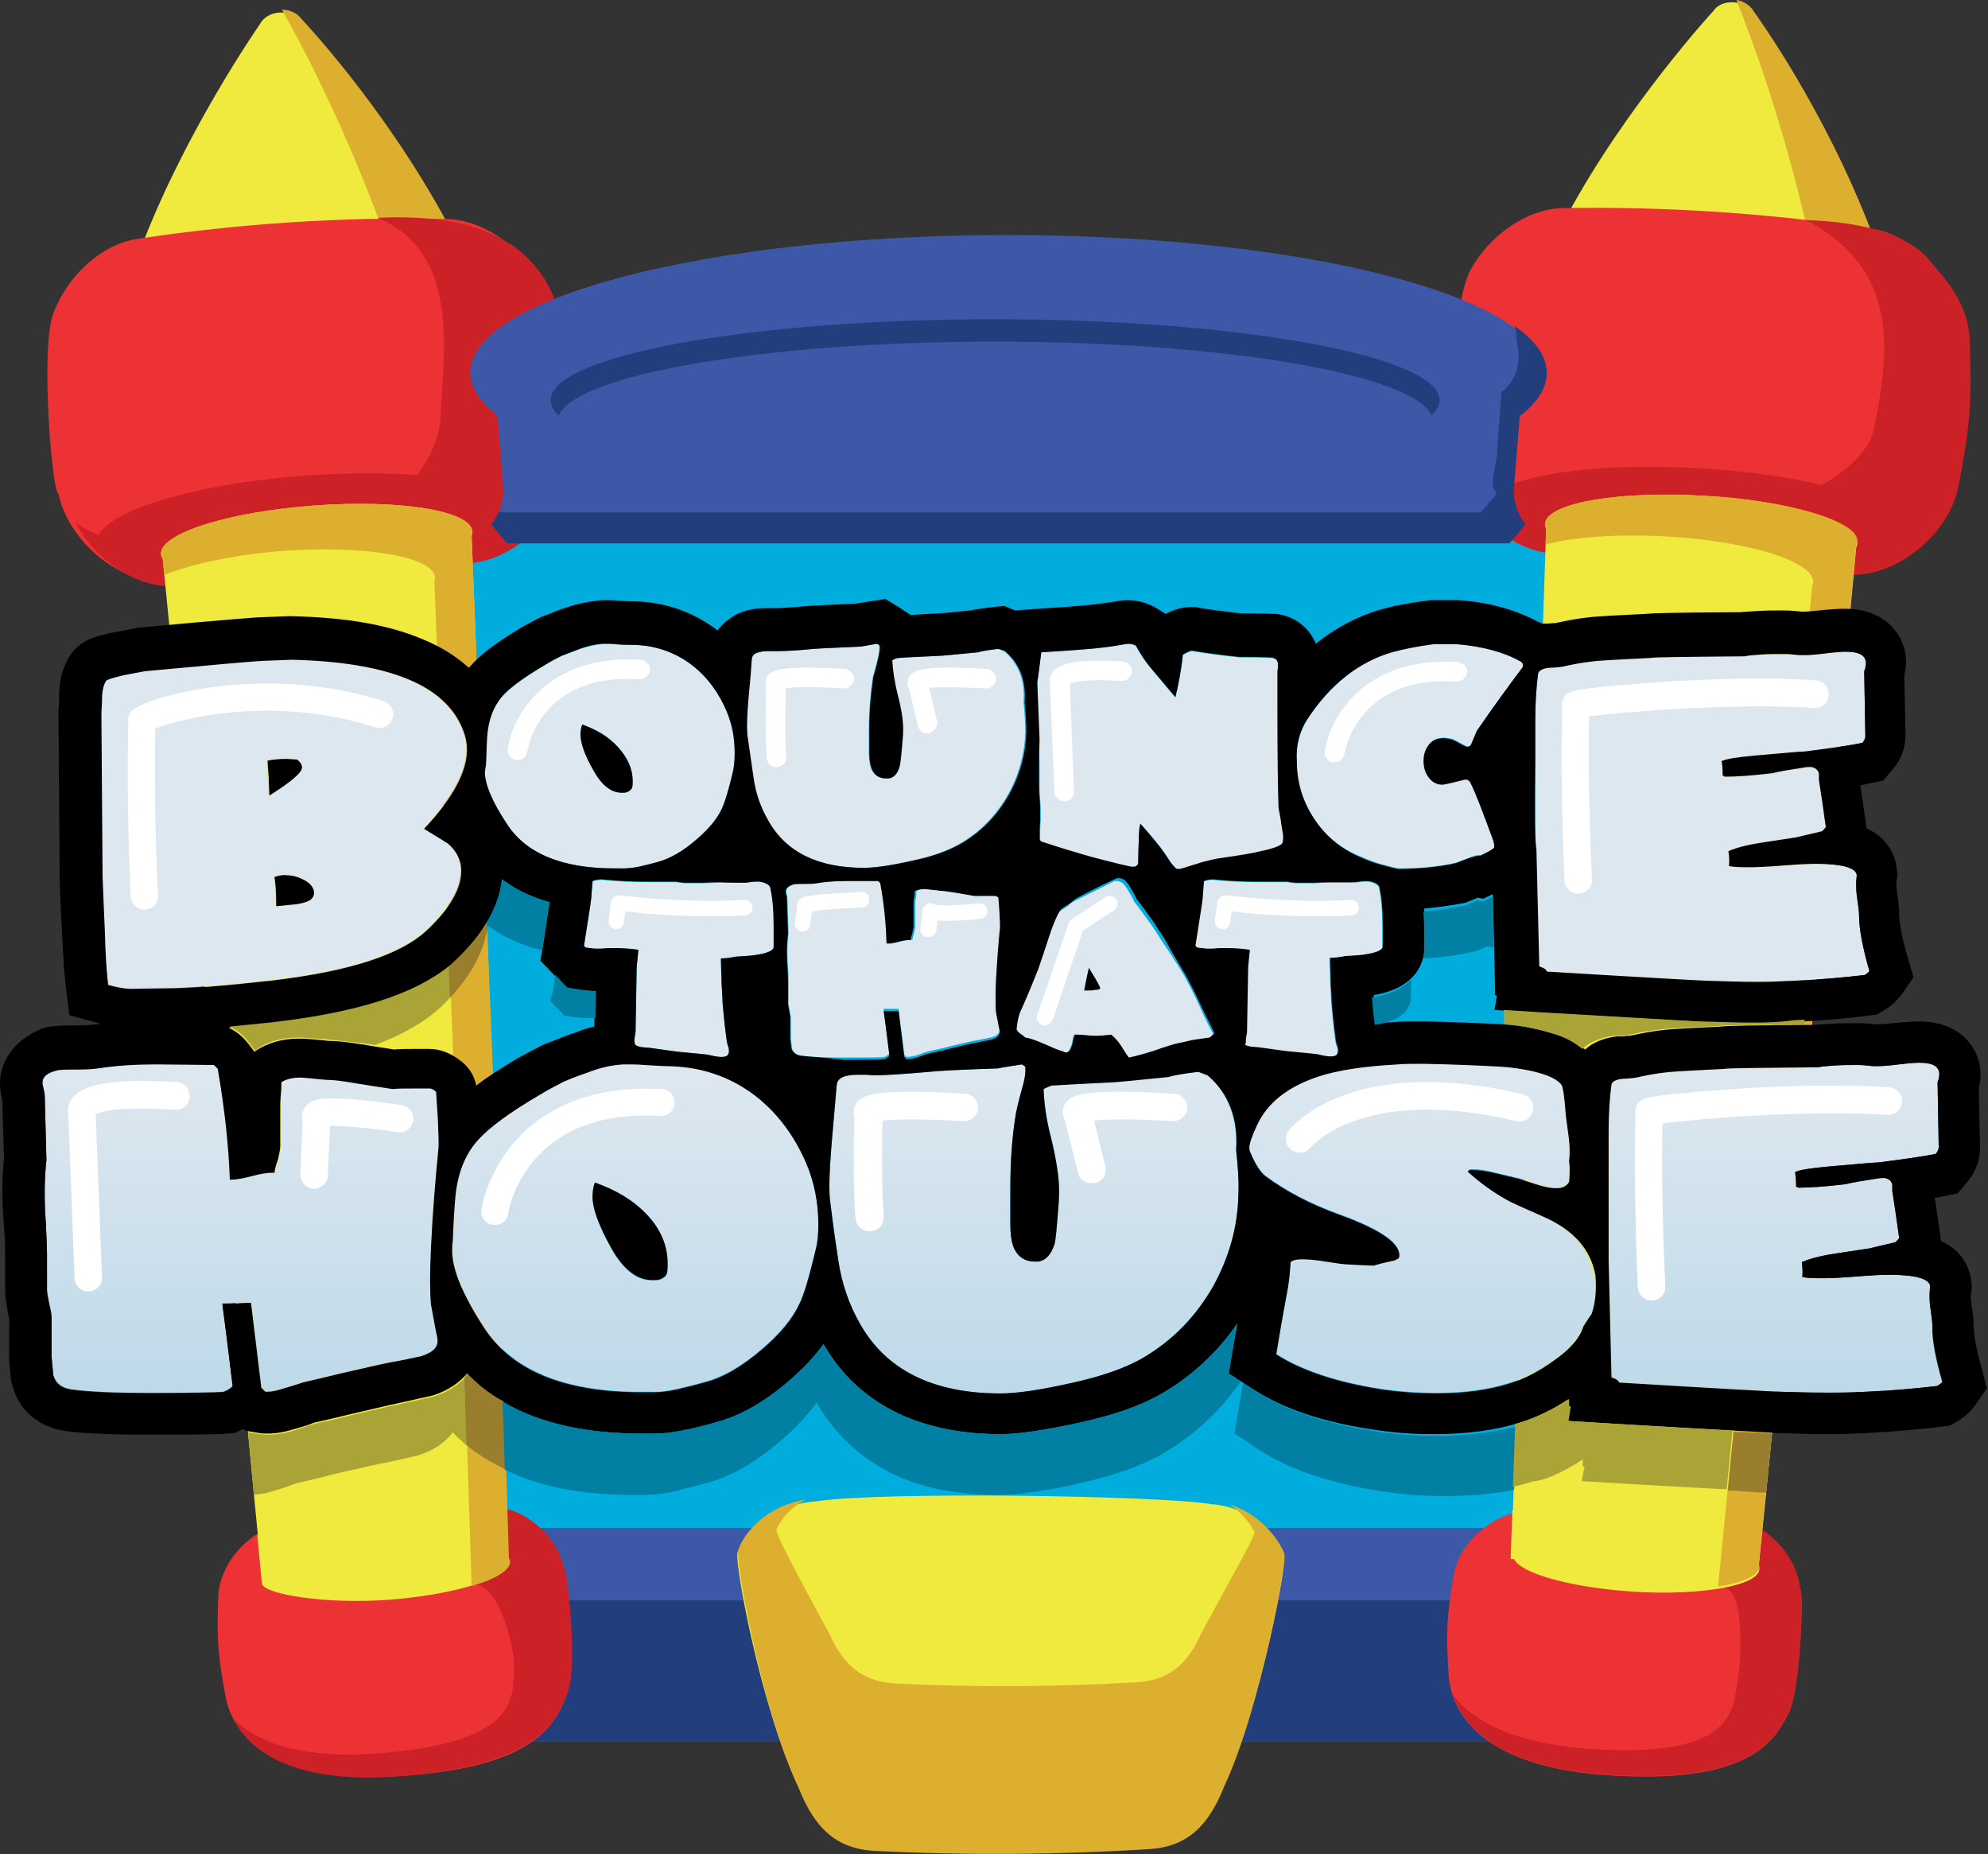 <?xml version="1.0" encoding="utf-8"?>
<!-- Generator: Adobe Illustrator 21.0.1, SVG Export Plug-In . SVG Version: 6.00 Build 0)  -->
<svg version="1.1" id="Layer_1" xmlns="http://www.w3.org/2000/svg" xmlns:xlink="http://www.w3.org/1999/xlink" x="0px" y="0px"
	 viewBox="0 0 346.9 323.5" style="enable-background:new 0 0 346.9 323.5;" xml:space="preserve">
<rect x="0" y="0" width="346.9" height="323.5" fill="#333333" stroke="none"/>
<style type="text/css">
	.st0{fill:#3C58A6;}
	.st1{fill:#223E7C;}
	.st2{fill:#00ADDD;}
	.st3{fill:#F1EA3E;}
	.st4{fill:#DDAF2E;}
	.st5{fill:#ED3236;}
	.st6{fill:#CB2127;}
	.st7{fill:#CB2127;stroke:#CB2127;stroke-width:1.096;stroke-miterlimit:10;}
	.st8{fill:none;}
	.st9{fill:url(#SVGID_1_);}
	.st10{fill:#FFFFFF;}
	.st11{fill:#A9A435;}
	.st12{fill:#997E2E;}
	.st13{fill:#0180A3;}
</style>
<g>
	<path class="st0" d="M260.3,293.8v-22.2c0-1.8,0.5-3.5,1.4-5h-32.9h-6.6H91.1c0.9,1.5,1.4,3.2,1.4,5v22.2c0,2.9-1.3,5.6-3.3,7.4
		l1.3,2.6h122.1h25.8h23.9l1.3-2.6C261.6,299.4,260.3,296.8,260.3,293.8z"/>
	<g>
		<path class="st1" d="M260.3,283.7v-4.5h-21.9h-25.8H92.4v4.5c0,5.9-1.3,11.2-3.3,14.9l1.3,5.2h122.1h25.8h23.9l1.3-5.2
			C261.6,295,260.3,289.7,260.3,283.7z"/>
	</g>
	<path class="st2" d="M268.9,261.8C268.9,261.8,268.9,261.8,268.9,261.8c-3.1,0.4-5.7,2.3-7.2,4.8h-39.5h-91.6H91.1
		c-1.5-2.6-4.1-4.4-7.2-4.8c0,0,0,0,0,0c0,0-1-154.8-1.3-159.7l-0.1-10c1.3-0.6,2.4-1.4,3.3-2.4l2.5,3.3h176.1l2.5-3.3c0,0,0,0,0,0
		c0.9,1,2,1.9,3.3,2.4l0,0L268.9,261.8z"/>
	<path class="st3" d="M139.3,311.6c2.7,6.7,6.4,10.3,13.1,10.7c16,0.8,32,0.7,48-0.3c6.7-0.4,10.4-4.1,13.1-10.7
		c6.5-13.4,11.5-40.4,10.5-40.2c0.1,0-3.4-8-12.7-8.7c-9.3-1.5-57.5-2.2-68.7-0.5c-11.2,0.9-13.9,8.9-13.8,8.8
		C127.7,270.5,132.7,298,139.3,311.6z"/>
	<path class="st3" d="M326.5,41.2c-8.3-21.9-20.6-38.7-20.6-38.7c-0.6-1.2-1.9-2-3.4-2.1c0,0,0,0,0,0c-1.5-0.1-2.9,0.5-3.6,1.6
		c0,0-15.1,16.4-25.5,35.7c-10.4,19.3-0.8,2.6-0.1,3.8c0.8,1.2,2.2,1.9,3.7,1.8c0.3,0,0.6,0,0.8,0l42.8,2.7c0.4,0,0.8,0.1,1.3,0.2
		c0.3,0.1,0.5,0.1,0.8,0.1c1.3,0.1,2.5-0.4,3.3-1.3C326.9,44,334.8,63.2,326.5,41.2z"/>
	<path class="st4" d="M326.7,40.8c-8.3-21.9-20.6-38.7-20.6-38.7c-0.6-1.1-1.8-1.9-3.1-2.1c2.4,6,8.6,22.5,13,42.9
		c0.2,0.9,0.4,1.7,0.5,2.5l4.3,0.3c0.4,0,0.8,0.1,1.3,0.2c0.3,0.1,0.5,0.1,0.8,0.1c1.3,0.1,2.5-0.4,3.3-1.3
		C327.2,43.5,335,62.7,326.7,40.8z"/>
	<path class="st5" d="M326.7,39.9c-17.9-2.7-36-3.9-54.1-3.6c-6.3,0.2-12.9,4.9-16.1,11c-3.1,5.8-4.2,31.3-3.2,31.3
		c0.6,8.3,8.1,16.4,15.8,17.6c18,2.5,36,3.4,54.2,2.8c7.7-0.4,16.1-7.5,17.7-15.5c1.9-11,2.2-14.9,1.5-26
		C341.8,49.2,334.3,41.2,326.7,39.9z"/>
	<path class="st6" d="M343.7,59.2c-0.2-4.8-2.6-9-6.4-12.9c0.5,1.4-1.5-7.3-22.2-7.9c17.6,9,14,25.4,11.9,36.4
		c-1.7,8-16.4,14.4-24.2,14.6c-18.2,0.3-20.9,1.3-38.8-1.6c-3.2-0.5-6.3-2.3-8.9-4.8c2.2,6.6,8.3,12.4,14.5,13.4
		c17.9,2.8,35.9,4.1,54.1,3.9c7.8-0.2,16.3-7.2,18-15.2C343.8,74.3,344.1,70.4,343.7,59.2z"/>
	<path class="st6" d="M296.6,81.7c-20.3-1.2-37,1.8-37.3,6.7c0,0.4,0.1,0.7,0.2,1.1c1.1,2.7,7.1,5.3,15.6,7.2
		c-3.4-1.2-4.5-2.4-5.1-3.9c-0.1-0.3-0.2-0.6-0.2-0.9c0.2-3.9,12.6-6.4,27.6-5.5c15,0.9,25.8,4.5,25.6,8.4c0,0.3-0.1,0.5-0.2,0.8
		c-0.7,1.4-3.2,2.6-6.7,3.4c8.8-0.9,15-2.8,16.4-5.4c0.2-0.3,0.3-0.7,0.3-1C333.1,87.8,316.9,82.9,296.6,81.7z"/>
	<path class="st5" d="M282,309.8c24.2,1.3,27.9-6.7,30.1-10.9c2.1-4,2.7-21.6,2-21.6c-0.5-5.7-5.7-11.3-11-12
		c-12.4-1.6-24.8-2.1-37.3-1.5c-5.3,0.3-11.1,5.3-12.1,10.8c-1.3,7.6-1.4,10.3-0.9,17.9C253.3,298.2,257.8,308.6,282,309.8z"/>
	<g>
		<path class="st6" d="M314.1,277.2c-0.4-4.8-4.2-9.5-8.5-11.3c2.2,2.2-5.8,8-5.5,11c4.6-0.7,3.8,12.8,3,17.1
			c-0.8,4.7-1.1,12.5-24.3,11.2c-14.8-0.8-22-5.1-25.3-9.6c1.9,5.7,8.3,13.1,28.5,14.1c24.2,1.3,27.9-6.7,30.1-10.9
			C314.2,294.8,314.8,277.3,314.1,277.2z"/>
	</g>
	<path class="st3" d="M297.2,86.5c-15-0.9-27.4,1.3-27.6,4.9c0,0.3,0,0.5,0.2,0.8l-3,90.2c0,0,0,0-0.1,0l-0.9,26.8c0,0,0.1,0,0.1,0
		l-1.9,54.3c0,0-0.1,0-0.1,0l-0.3,8.5c0.2,0,0.4,0,0.6,0c1.3,2.6,10.2,5,21,5.7c11.9,0.7,21.6-1.1,21.8-3.9c0-0.2,0-0.4-0.1-0.6
		l6.5-64.6c0,0,0,0,0,0l10.5-113.1c0.1-0.2,0.2-0.5,0.2-0.7C324.3,91,312.3,87.3,297.2,86.5z"/>
	<path class="st4" d="M297.2,86.5c-15-0.9-27.4,1.3-27.6,4.9c0,0.3,0,0.5,0.2,0.8l-0.1,2.8c4.8-1.3,12.5-1.9,21.1-1.4
		c14.4,0.8,25.8,4.4,25.6,8c0,0.3-0.1,0.5-0.2,0.7l-10.3,112.8c0,0,0,0,0,0l-6.1,61.7c4.3-0.7,7.1-1.9,7.2-3.4c0-0.2,0-0.4-0.1-0.6
		l6.5-64.6c0,0,0,0,0,0l10.5-113.1c0.1-0.2,0.2-0.5,0.2-0.7C324.3,91,312.3,87.3,297.2,86.5z"/>
	<g>
		<path class="st3" d="M77.9,39.5C66.8,18.9,52.4,3.8,52.4,3.8c-0.8-1.1-2.2-1.7-3.7-1.6c0,0,0,0,0,0c-1.5,0.1-2.8,0.9-3.4,2.1
			c0,0-12.8,18.3-20.6,38.7c-7.8,20.5-0.5,2.7,0.4,3.7c0.9,1.1,2.4,1.6,3.9,1.3c0.3-0.1,0.6-0.1,0.8-0.1l42.8-2.9c0.4,0,0.8,0,1.3,0
			c0.3,0,0.5,0,0.8,0c1.3-0.1,2.4-0.7,3.2-1.7C78.7,42.2,88.9,60.2,77.9,39.5z"/>
		<path class="st4" d="M78.1,39C67,18.4,52.6,3.3,52.6,3.3c-0.7-1-2-1.6-3.4-1.6c3.2,5.6,11.5,21.2,18.4,40.8
			c0.3,0.8,0.6,1.6,0.8,2.4l4.3-0.3c0.4,0,0.8,0,1.3,0c0.3,0,0.5,0,0.8,0c1.3-0.1,2.4-0.7,3.2-1.7C78.9,41.7,89.2,59.7,78.1,39z"/>
		<path class="st5" d="M77.9,38.2c-18.2-0.4-36.2,0.8-54.1,3.5c-6.2,1-12.1,6.5-14.5,13C7,60.8,9.1,86.2,10.2,86.1
			c1.7,8.2,10.2,15.3,17.9,15.4c18.1,0.1,36.2-1.3,54.1-4.3c7.6-1.4,15-9.5,15.5-17.7c0.5-11.2,0.2-15-1.9-26
			C94.1,45.4,85.7,38.4,77.9,38.2z"/>
		<path class="st6" d="M97.3,54.3c-0.9-4.7-4.2-9-8.3-11.8c0.7,1.3-4-5.4-23.1-4.5c14.4,6,11.5,23.4,11,34.6
			c-0.5,8.2-7.8,16.3-15.5,17.7c-17.9,3-20.5,4.4-38.6,4.3c-3.2-0.1-6.6-1.3-9.6-3.4c3.2,6.2,10,11,16.4,11.1
			c18.1,0.1,36.2-1.3,54.1-4.3c7.6-1.4,15-9.5,15.5-17.7C99.6,69.2,99.4,65.3,97.3,54.3z"/>
		<path class="st5" d="M70.4,309.8c24.2-1.6,26.9-10,28.6-14.4c1.6-4.2,0.1-21.7-0.6-21.7c-1.1-5.7-7-10.5-12.3-10.6
			c-12.5-0.1-24.9,0.9-37.3,3c-5.3,0.9-10.4,6.6-10.7,12.2c-0.3,7.7-0.1,10.4,1.3,17.9C40.5,301.7,46.2,311.5,70.4,309.8z"/>
		<g>
			<path class="st6" d="M98.3,273.2c-1.1-4.7-5.4-8.8-10-10c-0.3,1.6-6.7,10.5-6,13.4c4.4-1.3,7.6,10.4,7.4,14.7
				c-0.2,4.8,0.7,12.5-22.6,14.5c-14.8,1.3-22.5-2-26.4-6c2.6,5.4,10.1,11.8,30.2,10c24.2-2.1,26.7-10.5,28.3-15
				C100.8,290.6,99,273.2,98.3,273.2z"/>
		</g>
		<path class="st7" d="M53.5,83.5C33.2,85,17,90.1,17.4,95c0,0.4,0.1,0.7,0.3,1c1.5,2.5,7.7,4.3,16.5,5.1c-3.6-0.8-6-1.9-6.8-3.3
			c-0.1-0.3-0.2-0.5-0.3-0.8c-0.3-3.9,11.7-7.9,26.7-9c15-1.1,27.4,1.2,27.7,5.1c0,0.3,0,0.6-0.1,0.8c-0.5,1.5-2.8,3-6.2,4.3
			c8.6-2,14.5-4.7,15.6-7.5c0.1-0.3,0.2-0.7,0.2-1C90.5,84.8,73.8,82.1,53.5,83.5z"/>
		<path class="st3" d="M54.8,88.2c-15,1.1-27,4.9-26.7,8.5c0,0.3,0.1,0.5,0.3,0.8l8.8,89.8c0,0,0,0-0.1,0l2.6,26.6c0,0,0.1,0,0.1,0
			l5.2,54c0,0-0.1,0-0.1,0l0.8,8.4c0.5,1.9,11.3,3.6,22.1,2.8c11.8-0.9,21.3-3.9,21.1-6.7c0-0.2-0.1-0.4-0.2-0.6l-2-64.9
			c0,0,0,0,0,0L82.3,93.5c0.1-0.3,0.2-0.5,0.1-0.8C82.2,89.1,69.8,87.1,54.8,88.2z"/>
		<path class="st4" d="M54.8,88.2c-15,1.1-27,4.9-26.7,8.5c0,0.3,0.1,0.5,0.3,0.8l0.3,2.8c4.6-1.9,12.1-3.5,20.7-4.2
			c14.3-1,26.2,1,26.5,4.6c0,0.3,0,0.5-0.1,0.8l4.5,113.2c0,0,0,0,0,0l2,62c4.2-1.2,6.8-2.8,6.7-4.3c0-0.2-0.1-0.4-0.2-0.6l-2-64.9
			c0,0,0,0,0,0L82.3,93.5c0.1-0.3,0.2-0.5,0.1-0.8C82.2,89.1,69.8,87.1,54.8,88.2z"/>
	</g>
	<path class="st0" d="M264.5,72.5c2.9-2.2,4.5-4.6,4.7-7.1c1.1-13.4-41.4-24.4-93.5-24.4S81.1,52.1,82.1,65.4
		c0.2,2.5,1.8,4.8,4.7,7.1l1,12.3c0.2,2.5-0.6,4.9-2,6.6l2.8,3.3h174.2l2.8-3.3c-1.4-1.7-2.2-4.1-2-6.6L264.5,72.5z"/>
	<g>
		<g>
			<g>
				<path class="st1" d="M173.6,59.6c39.9,0,73.2,5.7,76.2,12.9c0.9-0.8,1.3-1.7,1.4-2.5c0.5-7.8-34.7-14.3-77.6-14.3
					c-42.9,0-78.1,6.4-77.5,14.3c0.1,0.9,0.5,1.7,1.4,2.5C100.5,65.3,133.7,59.6,173.6,59.6z"/>
			</g>
		</g>
	</g>
	<g>
		<path class="st1" d="M265.2,72.6c2.9-2.2,4.5-4.6,4.7-7.1c0.2-3-1.7-5.9-5.6-8.6c0.4,0.9,0.2,1.9,0.4,2.9c0.7,3.3,0.2,6.3-2.7,8.6
			l-0.8,11c-0.2,2.6-1.5,4.9,0,6.7l-2.8,3.3H87c-0.3,0.8-0.8,1.5-1.3,2.1l2.8,3.3h174.9l2.8-3.3c-1.4-1.7-2.2-4.1-2-6.6L265.2,72.6z
			"/>
	</g>
	<g>
		<path class="st8" d="M127.6,157.2c-0.3,0.3-0.7,0.7-1,1c0.5,0,0.9,0,1.4,0c0,0,0.2,0,0.4,0C128.2,157.8,127.9,157.5,127.6,157.2z"
			/>
		<path class="st8" d="M129.2,189.8v-3.4c0,0,0-0.1,0-0.2c-0.2-1.2-0.4-2.1-0.4-2.9v-3.5c0-0.2,0-0.5,0-1c-0.2,0-0.4,0-0.6,0.1
			c0,0.1,0,0.3,0,0.3c0,0.2,0,0.7,0.1,2.1l0.1,2.2c0,0.8,0.2,2.5,0.7,6.3c0,0,0,0.1,0.1,0.2c0,0.1,0.1,0.2,0.1,0.3l0-0.1V189.8z"/>
	</g>
	<g>
		<g>
			<linearGradient id="SVGID_1_" gradientUnits="userSpaceOnUse" x1="173.102" y1="243.137" x2="173.102" y2="112.332">
				<stop  offset="0" style="stop-color:#BED9E9"/>
				<stop  offset="0.409" style="stop-color:#DCE7EF"/>
			</linearGradient>
			<path class="st9" d="M18.2,162.4c0.1,4.1,0.4,7.2,0.6,9.4c1.8,0.5,3.1,0.7,4.1,0.7l6.1-0.1c3.9,0,9.9-0.5,18.1-1.4
				c13.6-1.5,22.8-4.5,27.4-8.9c3.9-3.7,5.9-7.1,5.9-10.3c0-1.8-0.8-3.4-2.3-4.7c-1.6-1.1-3-1.9-4.2-2.6c5-5.3,7.5-9.9,7.5-13.8
				c0-1.1-0.2-2.2-0.6-3.2c-3-7.9-13-12.1-30-12.5l-5.2,0.2c-1.8,0.1-8.6,0.7-20.4,1.8c-2,0.4-3.4,0.7-4.1,0.8
				c-1.7,0.4-2.6,0.7-2.7,0.9c-0.5,0.8-0.7,1.9-0.7,3.4c0,0.7,0,1.5-0.1,2.3c0,0.7,0,1,0,1.1l0.2,27.3
				C18,157.4,18.1,160.6,18.2,162.4z M54.7,155.8c0,0.6-0.3,1-0.8,1.3c-0.5,0.3-1.4,0.6-2.8,0.7l-3,0.3c0-2.2-0.1-3.9-0.3-5.1
				c0.6-0.3,1.3-0.4,2-0.4c1.1,0,2.2,0.3,3.2,0.9C54.2,154.2,54.7,154.9,54.7,155.8z M49.8,132.4c0.6,0,1.3,0,1.9,0.1
				c0.6,0.4,0.9,0.9,0.9,1.4c0,0.9-1.9,2.5-5.7,4.9c0-0.7-0.1-1.7-0.2-3.1c-0.1-1.3-0.2-2.4-0.2-3.1
				C47.6,132.5,48.7,132.4,49.8,132.4z M76.4,195.4c0.1,2.7,0.2,4.4,0.1,5c-0.5,5.2-1,10.9-1.3,17.3c-0.2,4.4-0.2,7.7,0,9.9
				c0.2,0.9,0.5,2.9,1.1,5.8c0.3,1.5-0.6,2.5-2.8,3.2c-1.8,0.4-3.7,0.8-5.5,1.1c-2,0.4-4.9,1.1-8.9,2c-1.2,0.3-3.3,0.8-6.3,1.5
				c0,0-1.1,0.4-3.2,1c-1.5,0.5-2.6,0.6-3.3,0.5c-0.2-0.2-0.4-0.4-0.7-0.7l-1.8-14.8c-0.6,0-1.4,0-2.5,0.1c-1.1,0.1-1.9,0.1-2.5,0.1
				c0.5,3.8,1.1,8.6,1.8,14.4c-0.3,0.3-0.8,0.7-1.6,1c-1.2,0.1-5.5,0.2-13.1,0.2c-5.9,0-10.3-0.2-13.3-0.6c-1.8-0.2-2.9-1.1-3.3-2.5
				l-0.3-3.2v-6.7c0-0.5-0.1-1.4-0.4-2.5c-0.2-1.1-0.4-1.9-0.4-2.5v-6.3c0-1.2-0.1-3-0.2-5.4c-0.2-2.4-0.2-4.2-0.2-5.4
				c0-1.9,0.1-3.8,0.3-5.6l-0.3-11.3c0-0.2-0.1-0.6-0.2-1.1c-0.1-0.5-0.2-0.8-0.2-1.1c0-1,0.8-1.7,2.4-2.1c0.5-0.2,1.6-0.2,3.5-0.2
				c1.9,0,3.1-0.1,3.8-0.2c3.5-0.5,7-0.7,10.7-0.7l9.5,0.1c0.1,0.1,0.4,0.3,0.7,0.7c1.2,7,1.9,13.4,2.1,19.3
				c0.7,0.1,1.9-0.1,3.8-0.6c1.9-0.5,3.3-0.7,4.1-0.6c0-0.4,0.2-1.2,0.6-2.3c0.2-1,0.4-1.7,0.4-2.3v-6.8c0-0.5,0-1.2,0.1-2.2
				c0.1-0.9,0.1-1.7,0.1-2.2c0.8-0.5,1.9-0.8,3.2-0.8c0.5,0,1.7,0.1,3.6,0.3c0.3,0,0.8,0.1,1.3,0.1c1,0,2.6,0.2,4.9,0.6
				c1.1,0.2,3.2,0.5,6.4,1c1.4-0.1,3.5-0.1,6.5-0.1c0.3,0,0.7,0.2,1.1,0.6C76.1,190.7,76.2,192.2,76.4,195.4z M338.9,241.1
				c-0.2,0.3-0.5,0.5-0.8,0.7c-3.5,0.4-7.6,0.8-12.3,1c-3.7,0.2-8.8,0.2-15.4,0c-0.5,0-9.8-0.5-27.9-1.6c0-0.3-0.4-0.6-1.3-0.9
				l-0.5-20.4c0-1.8,0-6.9,0-15.4c0-1.3,0-3.7,0-7.1c0-3.3,0.2-6,0.5-8.2c0.1-0.5,0.8-0.9,2-1c0.8,0,1.5-0.1,2.3-0.2
				c3-0.7,5.5-1,7.5-1.1c1.3-0.1,3.8-0.2,7.5-0.4l1.3-0.1c2.7-0.1,15.6-0.2,15.6-0.2c-0.3,0-0.2,0,0.4-0.1c0.5-0.1,1.2-0.1,2.2-0.2
				c1.2-0.1,2.6-0.1,4-0.1c0.4,0,1,0,1.8,0.1c0.8,0.1,1.4,0.1,1.8,0.1c0.8,0,2.1-0.1,3.7-0.3c1.6-0.2,2.9-0.3,3.7-0.3
				c2.3,0,3.4,0.7,3.4,2c0,0.4-0.1,0.9-0.3,1.4l0.2,11.4c0,0.3-0.2,0.7-0.5,1.1c-1.9,0.4-5.3,0.9-10,1.5c-0.7,0-2.8,0.2-6.3,0.5
				l-2.3,0.2c-3.3,0.3-5.3,0.6-6,1c0.1,0.3,0.2,1.2,0.2,2.5c0,0,0.2,0.1,0.4,0.2c2.1,0,4.8-0.2,8.2-0.6c1.2-0.3,3-0.6,5.6-1
				c0.8-0.1,1.3-0.1,1.6,0c0.6,0.2,0.9,0.6,1,1.1v1.1c0.3,1.8,0.7,4.6,1.2,8.2c-0.1,0.2-0.4,0.4-0.6,0.7c-1.1,0.3-2.6,0.6-4.6,1.1
				l-5.3,0.8c-2.8,0.4-4.9,0.9-6.5,1.6c0.1,0.6,0.2,1.5,0.1,2.6c1.1,0.2,2.4,0.2,3.7,0.2c1.3,0,3.2-0.1,5.7-0.3
				c2.5-0.2,4.4-0.3,5.7-0.3c4.7,0,7.1,0.7,7.2,2c0,0.3-0.1,0.8-0.1,1.4c0,0.7,0,1.6,0.2,2.8c0.2,1.3,0.3,2.3,0.3,2.8
				C337.1,233.7,337.7,236.9,338.9,241.1z M267.9,148.2c0-1.8,0-6.9,0-15.4c0-1.3,0-3.7,0-7.1c0-3.3,0.2-6,0.5-8.2
				c0.1-0.5,0.8-0.9,2-1c0.8,0,1.5-0.1,2.3-0.2c3-0.7,5.5-1,7.5-1.1c1.3-0.1,3.8-0.2,7.5-0.4l1.3-0.1c2.7-0.1,15.6-0.2,15.6-0.2
				c-0.3,0-0.2,0,0.4-0.1c0.5-0.1,1.2-0.1,2.2-0.2c1.2-0.1,2.6-0.1,4-0.1c0.4,0,1,0,1.8,0.1c0.8,0.1,1.4,0.1,1.8,0.1
				c0.8,0,2.1-0.1,3.7-0.3c1.6-0.2,2.9-0.3,3.7-0.3c2.3,0,3.4,0.7,3.4,2c0,0.4-0.1,0.9-0.3,1.4l0.2,11.4c0,0.3-0.2,0.7-0.5,1.1
				c-1.9,0.4-5.3,0.9-10,1.5c-0.7,0-2.8,0.2-6.3,0.5l-2.3,0.2c-3.3,0.3-5.3,0.6-6,1c0.1,0.3,0.2,1.2,0.2,2.5c0,0,0.2,0.1,0.4,0.2
				c2.1,0,4.8-0.2,8.2-0.6c1.2-0.3,3-0.6,5.6-1c0.8-0.1,1.3-0.1,1.6,0c0.6,0.2,0.9,0.6,1,1.1v1.1c0.3,1.8,0.7,4.6,1.2,8.2
				c-0.1,0.2-0.4,0.4-0.6,0.7c-1.1,0.3-2.6,0.6-4.6,1.1l-5.3,0.8c-2.8,0.4-4.9,0.9-6.5,1.6c0.1,0.6,0.2,1.5,0.1,2.6
				c1.1,0.2,2.3,0.2,3.7,0.2c1.3,0,3.2-0.1,5.7-0.3c2.5-0.2,4.4-0.3,5.7-0.3c4.7,0,7.1,0.7,7.2,2c0,0.3-0.1,0.8-0.1,1.4
				c0,0.7,0,1.6,0.2,2.8c0.2,1.3,0.3,2.3,0.3,2.8c0,2.3,0.6,5.5,1.8,9.7c-0.2,0.3-0.5,0.5-0.8,0.7c-3.5,0.4-7.6,0.8-12.3,1
				c-3.7,0.2-8.8,0.2-15.4,0c-0.5,0-9.8-0.5-27.9-1.6c0-0.3-0.4-0.6-1.3-0.9L267.9,148.2z M229,142.4c-1.9-3-2.8-6.2-2.8-9.7
				c0-2.9,0.7-5.3,2-7.3c4-6.1,9-10,14.8-11.7c1.8-0.5,4.2-1,7.2-1.4h4.2c4.5,0.4,8.2,1.4,11,3c0.4,0.2,0.5,0.5,0.4,1
				c-2.2,2.9-4.9,6.6-8,11.1c0,0-0.4,0.9-1.1,2.6c-0.2,0.1-0.4,0.2-0.6,0.2c-0.2,0-0.6-0.2-1.3-0.6c-0.7-0.4-1.2-0.6-1.4-0.7
				c-0.5-0.1-1-0.2-1.4-0.2c-1.2,0-2.1,0.4-2.7,1.3c-0.5,0.7-0.8,1.6-0.8,2.6c0,1.4,0.4,2.5,1.3,3.4c0.5,0.5,1.2,0.8,2,0.8
				c0.3,0,1.6-0.3,4-0.9c0.4,0,0.7,0.2,0.9,0.6c0.9,1.8,2.1,5,3.8,9.6c0.3,0.8,0.4,1.4,0.3,1.7c-0.1,0.2-0.9,0.7-2.4,1.4
				c-0.5-0.1-1.2,0.1-2.2,0.5l-2.1,0.8c-3.1,0.7-6.4,1-10,1c-0.2,0-1.1-0.2-2.9-0.7c-1.1-0.3-2.3-0.7-3.6-1.3
				C233.8,148,231,145.6,229,142.4z M181.2,128.9L181,119c0.2-1.1,0.4-2.9,0.7-5.2c3.5-0.2,6-0.4,7.3-0.5c2.7-0.2,5.1-0.5,7.2-0.9
				c0.8-0.1,1.5,0,2,0.3c0.7,1.3,1.7,2.9,3.2,4.6l3.7,4.4c0.5-2,1-4.5,1.3-7.4c0.8-0.5,1.4-0.7,1.7-0.7c1.7,0.3,4.5,0.7,8.2,1.1
				c1.3,0,3.2,0,5.7,0.1c0.7,0.1,1.1,0.5,1.1,1.3c0,0.3,0,0.7-0.1,1.1v5.8c0,9.5,0.1,15.5,0.2,18c0.1,0.5,0.2,1.2,0.4,2.2
				c0,0.3,0.1,0.8,0.2,1.4c0.1,0.6,0.2,1.1,0.2,1.4c0,0.4,0,0.8-0.1,1.1c-0.1,0.3-0.6,0.6-1.5,0.9c-0.6,0.2-1.3,0.4-1.9,0.5
				c-1.5,0.4-3.9,0.8-7.4,1.3c-0.9,0.1-2,0.4-3.2,0.7l-3.2,1c-0.4,0.1-0.7,0.2-0.9,0.2c-0.2,0-0.4,0-0.5-0.1
				c-0.4-0.4-0.9-0.9-1.3-1.6c-0.7-1.1-1.2-1.7-1.3-1.9c-0.3-0.4-1.5-1.9-3.6-4.3c-0.2,0.5-0.3,1.6-0.3,3.2
				c-0.1,1.9-0.1,3.1-0.1,3.6c0,0.3-0.2,0.5-0.4,0.6c-0.1,0.1-0.3,0.1-0.6,0.1c-0.5,0-2.9-0.6-7.1-1.7c-2.5-0.7-5.5-1.6-8.8-2.7
				c-0.2-0.1-0.3-0.3-0.3-0.6c0-1,0-2.1,0.1-3.1c0-0.1,0-0.3,0-0.6c0-0.3,0-0.5,0-0.7c0-0.6,0-1.4-0.1-2.5c-0.1-1.1-0.1-1.9-0.1-2.5
				c0-1.5,0-2.9,0-3.9L181.2,128.9z M177.2,179.7c0,0.2,0.2,0.5,0.6,0.8c0.5,0.4,0.8,0.6,0.9,0.7c0.7,0.1,1.6,0.4,2.8,0.9
				c1.6,0.7,3,1.2,4,1.6c0.1,0,0.2,0.1,0.3,0.1c0.4,0,0.8-0.4,1.1-1.3c0.2-0.6,0.3-1.2,0.4-1.8c0.5,0,1.1,0,2,0.1
				c0.9,0.1,1.5,0.1,2,0.1c0.7,0,1.5-0.1,2.4-0.2c0.6,0.3,1.1,1,1.7,1.9c0.7,1.1,1.2,1.8,1.4,2.1c1-0.1,2.5-0.5,4.4-1.2
				c2.2-0.7,3.4-1.1,3.7-1.2c2-0.5,3.1-0.7,3.2-0.7c1.2-0.2,2.2-0.4,2.8-0.4c0.3-0.3,0.6-0.5,0.7-0.6c0.1-0.1,0.1-0.3,0-0.4
				c-1-1.8-1.7-3.4-2.3-4.7c-0.9-2-1.8-3.7-2.5-5c-0.8-1.4-2.2-3.6-4.1-6.4c-0.8-1.3-1.4-2.2-1.7-2.6c-1.5-2.1-2.5-3.5-3.1-4.2
				c0-0.1-0.3-0.7-0.9-1.7c-0.4-0.7-0.7-1.1-0.8-1.2c-0.4-0.5-0.9-0.7-1.4-0.7c-0.1,0-0.2,0-0.3,0c-3.2,1.6-5.6,2.8-7.2,3.6
				c-0.5,0.3-0.8,0.6-1,0.8c-1,0.6-1.6,1.1-1.7,1.2c-0.6,1-1.1,2.2-1.6,3.6c-1.1,3.3-1.8,5.5-2.2,6.6c-1.6,3.8-2.6,6.3-3.2,7.6
				C177.5,177.7,177.3,178.6,177.2,179.7z M189.2,172.8c0.3-1.7,0.6-3,0.8-4c0.9,1.5,1.6,2.6,2,3.5c-0.1,0.2-0.4,0.3-0.9,0.3
				c-0.4,0-0.7,0-1.1,0.1c-0.1,0-0.2,0-0.3,0c0,0,0,0,0,0c-0.1,0-0.1,0-0.2,0c0,0,0,0,0,0c-0.1,0-0.1,0-0.2,0c0,0,0,0,0,0
				C189.3,172.8,189.2,172.8,189.2,172.8L189.2,172.8C189.2,172.8,189.2,172.8,189.2,172.8C189.1,172.8,189.1,172.8,189.2,172.8
				L189.2,172.8L189.2,172.8z M130.4,129c-0.2-1.3-0.1-3.6,0.1-7c0.3-3.1,0.5-5.4,0.6-7.1c0.1-0.8,0.9-1.2,2.5-1.3
				c0.2,0,0.4,0,0.8,0c0.4,0,0.8,0,1.1,0c1.3,0,3.4-0.1,6.5-0.4c1.3-0.1,4-0.2,8.2-0.4c0.6-0.1,1.6-0.3,2.8-0.5
				c0.1,0.1,0.3,0.2,0.4,0.3c0.1,0.5,0,1.3-0.3,2.5c-0.4,1.7-0.7,2.7-0.8,3c-0.4,2.8-0.7,5.8-0.7,9.1v4c0,1.4,0.2,2.5,0.5,3.1
				c0.5,1.1,1.5,1.6,2.8,1.5c0.9-0.1,1.5-0.8,1.9-2.1c0.1-0.4,0.3-1.9,0.5-4.6c0.1-0.9,0.1-1.5,0.1-1.9c0-1.5-0.3-3.6-1-6.2
				c-0.5-2.1-0.8-4-0.9-5.8c0.4-0.2,0.7-0.4,1-0.4c1-0.1,3.6-0.2,7.6-0.4c0.2,0,2.3-0.2,6.4-0.6c0.6-0.2,1.8-0.4,3.6-0.6l1.1,0.4
				c2.5,2.1,3.7,5.1,3.4,8.9c0.2,1.9,0.3,3.6,0.3,5.2c-0.1,3.8-1.1,7.5-3,10.9c-2.1,3.7-4.9,6.6-8.6,8.7c-2,1.1-4.6,2.1-8,2.8
				c-3.9,0.9-6.8,1.3-8.7,1.3c-8,0-13.6-2.7-16.7-8.2c-1.3-2.2-2.2-4.7-2.6-7.5C131.2,134.6,130.9,132.3,130.4,129z M173.8,170.8
				c-0.1,2.4-0.1,4.2,0,5.4c0.1,0.5,0.3,1.5,0.6,3.1c0.2,0.8-0.3,1.4-1.5,1.7c-1,0.2-2,0.4-3,0.6c-1.1,0.2-2.7,0.6-4.8,1.1
				c-0.6,0.2-1.8,0.4-3.4,0.8c0,0-0.6,0.2-1.7,0.6c-0.8,0.2-1.4,0.3-1.8,0.3c-0.1-0.1-0.2-0.2-0.4-0.4l-1-8c-0.3,0-0.8,0-1.3,0
				c-0.6,0-1,0-1.3,0c0.3,2.1,0.6,4.7,1,7.8c-0.2,0.2-0.4,0.4-0.9,0.6c-0.6,0.1-3,0.1-7.1,0.1c-3.2,0-5.6-0.1-7.2-0.3
				c-1-0.1-1.6-0.6-1.8-1.3l-0.2-1.7v-3.6c0-0.3-0.1-0.7-0.2-1.3c-0.1-0.6-0.2-1-0.2-1.3v-3.4c0-0.6,0-1.6-0.1-2.9
				c-0.1-1.3-0.1-2.3-0.1-2.9c0-1,0.1-2,0.2-3l-0.2-6.1c0-0.1,0-0.3-0.1-0.6c-0.1-0.3-0.1-0.5-0.1-0.6c0-0.5,0.4-0.9,1.3-1.2
				c0.3-0.1,0.9-0.1,1.9-0.1c1,0,1.7,0,2.1-0.1c1.9-0.3,3.8-0.4,5.8-0.4l5.1,0c0.1,0,0.2,0.2,0.4,0.4c0.7,3.8,1,7.3,1.1,10.5
				c0.4,0.1,1,0,2.1-0.3c1-0.3,1.8-0.4,2.2-0.3c0-0.2,0.1-0.6,0.3-1.2c0.1-0.5,0.2-0.9,0.2-1.2v-3.7c0-0.3,0-0.7,0.1-1.2
				c0.1-0.5,0.1-0.9,0.1-1.2c0.4-0.3,1-0.4,1.7-0.4c0.3,0,0.9,0.1,1.9,0.2c0.2,0,0.4,0,0.7,0.1c0.5,0,1.4,0.1,2.6,0.3
				c0.6,0.1,1.7,0.3,3.5,0.6c0.7,0,1.9-0.1,3.5,0c0.2,0,0.4,0.1,0.6,0.3c0-0.1,0.1,0.7,0.2,2.5c0.1,1.5,0.1,2.4,0.1,2.7
				C174.3,164.2,174,167.3,173.8,170.8z M126.1,154c1.1,0,2.3,0,3.5,0c0.3,0,0.7,0,1.3-0.1c0.6-0.1,1-0.1,1.4-0.1
				c0.4,0,0.8,0.1,1.3,0.3c0.5,0.2,0.7,0.5,0.8,0.7c0.4,1.8,0.6,4,0.6,6.6v3.8c0,0.6-1,1.1-3.1,1.4c-0.5,0.1-1.7,0.2-3.5,0.3
				c-1,0.2-1.8,0.3-2.6,0.3c0,0.1,0,1.3,0.1,3.5c0,0.4,0,1.1,0.1,2.2l0.1,2.2c0.1,1.2,0.3,3.4,0.7,6.4c0,0.2,0.1,0.5,0.2,0.9
				c0.2,0.4,0.2,0.8,0.2,1c0,0.7-0.4,1-1.3,1c-0.5,0-1.2-0.1-2.4-0.4c-0.7-0.1-2.1-0.2-4-0.4c-0.3,0-1-0.1-1.9-0.2
				c-0.7-0.1-2.2-0.3-4.3-0.6c-0.4,0-0.8-0.1-1.3-0.1c-0.5-0.1-0.9-0.2-1.1-0.4c-0.1-0.1-0.2-0.4-0.2-0.8c0-0.4,0.1-0.8,0.2-1.4
				l0.2-11.4l0.3-3c-2.1-0.3-4.3-0.3-6.4-0.2c-0.9,0.1-1.8,0-2.8-0.1l-0.3-0.3c0.7-4.6,1.2-7.4,1.3-8.6c0-0.5,0.1-1.3,0.2-2.7
				c0.4-0.2,1-0.3,1.8-0.3c-0.2,0,0.6,0.1,2.1,0.2c2.5,0.2,4.7,0.2,6.7,0.2h3.7c0.2,0,0.5,0,0.8,0.1l1,0.1c0.9,0,1.9,0,3.1,0
				C124.7,154,125.7,154,126.1,154z M108.2,151.5c1.1,0.1,2.2-0.1,3.3-0.3c1.4-0.4,2.5-0.6,3.2-0.8c2.1-0.5,4.4-1.8,6.9-4
				c2.1-1.8,3.6-3.6,4.4-5.4c0.5-1.1,1.1-3.2,1.9-6.4c0.2-1,0.3-2,0.3-3.2c0-2.6-0.5-5-1.4-7.3c-1.4-3.3-3.4-6.1-6.1-8.1
				c-3.1-2.3-6.6-3.5-10.6-3.5c-0.4,0-1.2,0-2.6-0.1c-1.1-0.1-1.9-0.1-2.6,0c-1.2,0.1-2.4,0.4-3.6,0.8c-1.2,0.4-2.3,0.9-3.4,1.3
				c-0.8,0.4-1.8,0.9-2.9,1.6c-3.6,2.1-6,3.9-7.3,5.3c-1.7,1.9-2.6,4.3-2.8,7.4c-0.1,1.6-0.2,3.2-0.2,4.8c-0.1,0.4-0.1,0.7-0.1,1.1
				c0,2.2,1.3,5.3,3.9,9.2C92,149.1,98.5,151.7,108.2,151.5z M101.6,126.4c2.6,0.9,4.7,2.1,6.2,3.9c1.7,1.8,2.6,3.8,2.6,6
				c0,0.4,0,0.8-0.1,1.1c-0.1,0.3-0.4,0.6-0.9,0.8c-0.3,0.1-0.6,0.1-0.9,0.1c-1.9,0-3.5-1.3-5-4c-1.5-2.7-2.2-4.7-2.2-6.1
				C101.3,127.5,101.4,126.9,101.6,126.4z M131.7,191c-4.5-3.4-9.7-5.1-15.6-5.1c-0.5,0-1.8-0.1-3.7-0.2c-1.6-0.1-2.8-0.1-3.7-0.1
				c-1.8,0.2-3.5,0.5-5.3,1.1c-1.7,0.6-3.4,1.2-5,1.9c-1.2,0.6-2.6,1.3-4.2,2.3c-5.2,3.1-8.8,5.7-10.7,7.8
				c-2.4,2.7-3.8,6.3-4.1,10.8c-0.1,2.3-0.3,4.7-0.4,7c-0.1,0.5-0.1,1.1-0.1,1.6c0,3.3,1.9,7.8,5.6,13.5
				c5.1,7.7,14.7,11.5,28.8,11.2c1.6,0.1,3.2-0.1,4.9-0.5c2.1-0.5,3.7-0.9,4.7-1.2c3.1-0.8,6.5-2.7,10.1-5.8
				c3.1-2.7,5.3-5.3,6.5-7.9c0.8-1.6,1.7-4.7,2.8-9.3c0.3-1.4,0.5-3,0.5-4.7c0-3.8-0.7-7.4-2.1-10.7C138.6,198,135.6,194,131.7,191z
				 M116.4,222.1c-0.1,0.5-0.5,0.9-1.3,1.2c-0.4,0.1-0.9,0.1-1.3,0.1c-2.7,0-5.1-1.9-7.2-5.7c-2.1-3.8-3.2-6.8-3.2-8.8
				c0-0.9,0.1-1.8,0.4-2.5c3.7,1.2,6.7,3.1,9,5.6c2.5,2.6,3.7,5.5,3.7,8.6C116.5,221.1,116.5,221.6,116.4,222.1z M215.7,200.8
				c0.3,2.7,0.5,5.3,0.4,7.6c-0.1,5.6-1.6,10.9-4.4,16c-3.1,5.4-7.2,9.6-12.6,12.7c-2.9,1.6-6.8,3-11.8,4.1
				c-5.7,1.3-9.9,1.9-12.7,1.9c-11.7,0-19.9-4-24.5-12.1c-1.9-3.3-3.2-7-3.8-11c-0.3-1.9-0.8-5.2-1.4-10.1
				c-0.3-1.9-0.2-5.3,0.2-10.2c0.4-4.5,0.7-8,0.9-10.4c0.1-1.2,1.3-1.8,3.7-1.8c0.2,0,0.6,0,1.2,0c0.6,0,1.1,0.1,1.6,0.1
				c1.8,0,5-0.2,9.6-0.6c1.8-0.2,5.8-0.4,12-0.6c0.9-0.2,2.3-0.4,4.2-0.7c0.2,0.1,0.4,0.2,0.6,0.4c0.1,0.7,0,1.9-0.5,3.6
				c-0.7,2.5-1,3.9-1.1,4.4c-0.7,4.1-1,8.5-1,13.3v5.9c0,2.1,0.2,3.6,0.7,4.6c0.8,1.6,2.2,2.4,4.2,2.1c1.3-0.2,2.2-1.2,2.8-3
				c0.2-0.6,0.4-2.8,0.7-6.7c0.1-1.3,0.1-2.2,0.1-2.8c0-2.3-0.5-5.3-1.4-9.1c-0.8-3-1.2-5.9-1.3-8.5c0.6-0.3,1.1-0.5,1.4-0.6
				c1.5-0.1,5.2-0.3,11.1-0.6c0.3,0,3.4-0.3,9.3-0.9c0.9-0.3,2.7-0.6,5.2-0.9l1.6,0.6C214.4,190.9,216,195.2,215.7,200.8z
				 M218,165.7c-2.1-0.3-4.3-0.3-6.4-0.2c-0.9,0.1-1.8,0-2.8-0.1l-0.3-0.3c0.7-4.6,1.2-7.4,1.3-8.6c0-0.5,0.1-1.3,0.2-2.7
				c0.4-0.2,1-0.3,1.8-0.3c-0.2,0,0.6,0.1,2.1,0.2c2.5,0.2,4.7,0.2,6.7,0.2h3.7c0.2,0,0.5,0,0.8,0.1l1,0.1c0.9,0,1.9,0,3.1,0
				c1.7-0.1,2.8-0.1,3.1-0.1c1.1,0,2.3,0,3.5,0c0.3,0,0.7,0,1.3-0.1c0.6-0.1,1-0.1,1.4-0.1c0.4,0,0.8,0.1,1.3,0.3
				c0.5,0.2,0.7,0.5,0.8,0.7c0.4,1.8,0.6,4,0.6,6.6v3.8c0,0.6-1,1.1-3.1,1.4c-0.5,0.1-1.7,0.2-3.5,0.3c-1,0.2-1.8,0.3-2.6,0.3
				c0,0.1,0,1.3,0.1,3.5c0,0.4,0,1.1,0.1,2.2l0.1,2.2c0.1,1.2,0.3,3.4,0.7,6.4c0,0.2,0.1,0.5,0.2,0.9c0.2,0.4,0.2,0.8,0.2,1
				c0,0.7-0.4,1-1.3,1c-0.5,0-1.2-0.1-2.4-0.4c-0.7-0.1-2.1-0.2-4-0.4c-0.3,0-1-0.1-1.9-0.2c-0.7-0.1-2.2-0.3-4.3-0.6
				c-0.4,0-0.8-0.1-1.3-0.1c-0.5-0.1-0.9-0.2-1.1-0.4c-0.1-0.1-0.2-0.4-0.2-0.8c0-0.4,0.1-0.8,0.2-1.4l0.2-11.4L218,165.7z
				 M278.1,222.4c0.5,2.6,0.3,4.9-0.4,6.8c-0.4,0.5-0.8,1.2-1.4,2.1c-0.6,2-2.3,4-5.2,6c-2.5,1.8-5.1,3.2-7.8,4
				c-3.5,1.1-7.7,1.7-12.6,1.7c-3.1,0-6-0.2-9-0.6c-8.1-1.2-14.5-3.3-19-6.2c0.5-3.1,1.1-6.6,1.8-10.3c0.4-2,0.6-3.9,0.7-5.8
				c0.3-0.3,1-0.5,2-0.5c1,0,2.4,0.1,4.1,0.4c1.9,0.3,3.3,0.5,4,0.5c2,0.1,3.5,0.2,4.6,0.2c-0.3,0,0.7-0.3,3-0.8
				c0.3,0,0.7-0.2,1.2-0.5c0.6-2.3-2.8-4.8-10.2-7.5c-5.3-1.9-9.6-4.2-13.1-6.8c-0.9-0.7-1.8-2.1-2.7-4.3c-0.1-0.2-0.1-0.5-0.1-0.7
				c0-0.6,0.4-1.9,1.3-3.8c1.8-4,5.4-6.8,10.8-8.6c3.4-1.1,8-1.8,13.8-2.1c1.4-0.1,3-0.1,4.9-0.1c5.1,0.1,9.5,0.3,13.2,0.5
				c2.6,0.2,5.2,0.6,7.6,1.4c1.4,0.5,2.4,1.1,2.9,1.8c0.2,0.3,0.5,2,0.7,4.9c0,0.4,0.2,1.5,0.4,3.2c0.2,1.3,0.3,2.4,0.3,3.3
				c0,0.7,0,1.2-0.1,1.7c0,0.4,0.1,0.8,0.1,1.4c0,0.7,0,1.5-0.1,2.4c-0.4,0.7-1.1,1.1-2.2,1.1c-0.9,0-2.1-0.2-3.6-0.7l-2.8-0.9
				l-4.2-1c-1.9-0.5-3.4-0.7-4.5-0.6l-0.4,0.3c2.1,1.9,4.3,3.5,6.6,4.8c1,0.6,3.3,1.6,6.7,3.1C274.3,214.5,277.3,217.9,278.1,222.4z
				"/>
		</g>
		<g>
			<path class="st8" d="M107.2,151.5c0.3,0,0.6,0,1,0c0.2,0,0.4,0,0.5,0c0.9,0,1.8-0.1,2.8-0.3c1.4-0.4,2.5-0.6,3.2-0.8
				c2.1-0.5,4.4-1.8,6.9-4c2.1-1.8,3.6-3.6,4.4-5.4c0.5-1.1,1.1-3.2,1.9-6.4c0.2-1,0.3-2,0.3-3.2c0-2.6-0.5-5-1.4-7.3
				c-1.4-3.3-3.4-6.1-6.1-8.1c-3.1-2.3-6.6-3.5-10.6-3.5c-0.4,0-1.2,0-2.6-0.1c-0.7,0-1.2-0.1-1.7-0.1c-0.3,0-0.6,0-0.8,0
				c-1.2,0.1-2.4,0.4-3.6,0.8c-1.2,0.4-2.3,0.9-3.4,1.3c-0.8,0.4-1.8,0.9-2.9,1.6c-3.6,2.1-6,3.9-7.3,5.3c-1.7,1.9-2.6,4.3-2.8,7.4
				c-0.1,1.6-0.2,3.2-0.2,4.8c-0.1,0.4-0.1,0.7-0.1,1.1c0,2.2,1.3,5.3,3.9,9.2C91.9,148.9,98.1,151.5,107.2,151.5z M101.6,126.4
				c2.6,0.9,4.7,2.1,6.2,3.9c1.7,1.8,2.6,3.8,2.6,6c0,0.4,0,0.8-0.1,1.1c-0.1,0.3-0.4,0.6-0.9,0.8c-0.3,0.1-0.6,0.1-0.9,0.1
				c-1.9,0-3.5-1.3-5-4c-1.5-2.7-2.2-4.7-2.2-6.1C101.3,127.5,101.4,126.9,101.6,126.4z"/>
			<path class="st8" d="M123,154.1c-0.8,0-1.5,0-2.2,0c-0.3,0-0.6,0-0.9,0l-1-0.1c-0.3,0-0.6-0.1-0.8-0.1h-3.7c-2,0-4.2-0.1-6.7-0.2
				c-1.6-0.1-2.3-0.2-2.1-0.2c-0.8,0-1.4,0.1-1.8,0.3c-0.1,1.3-0.2,2.2-0.2,2.7c-0.1,1.2-0.5,4-1.3,8.6l0.3,0.3
				c0.7,0.1,1.4,0.2,2,0.2c0.3,0,0.5,0,0.8,0c0.7-0.1,1.5-0.1,2.2-0.1c1.4,0,2.8,0.1,4.2,0.3l-0.3,3l-0.2,11.4
				c-0.1,0.6-0.2,1-0.2,1.4c0,0.4,0.1,0.7,0.2,0.8c0.2,0.2,0.6,0.4,1.1,0.4c0.4,0,0.9,0.1,1.3,0.1c2.1,0.3,3.5,0.5,4.3,0.6
				c1,0.1,1.6,0.2,1.9,0.2c2,0.2,3.3,0.3,4,0.4c1.1,0.3,1.9,0.4,2.4,0.4c0.8,0,1.3-0.3,1.3-1c0-0.2-0.1-0.6-0.2-1
				c-0.2-0.4-0.2-0.8-0.2-0.9c-0.4-3.1-0.7-5.2-0.7-6.4L126,173c-0.1-1.1-0.1-1.8-0.1-2.2c-0.1-2.3-0.1-3.5-0.1-3.5
				c0.7,0,1.6-0.2,2.6-0.3c1.8-0.1,3-0.3,3.5-0.3c2.1-0.3,3.1-0.8,3.1-1.4v-3.8c0-2.5-0.2-4.7-0.6-6.6c-0.1-0.3-0.3-0.5-0.8-0.7
				c-0.5-0.2-0.9-0.3-1.3-0.3c-0.3,0-0.8,0-1.4,0.1c-0.6,0.1-1,0.1-1.3,0.1c-1.2,0-2.4,0-3.5,0C125.7,154,124.7,154,123,154.1z"/>
			<path class="st8" d="M79.6,167.4c-5.9,5.5-16.2,9.1-31.6,10.8c-2.9,0.3-5.6,0.6-7.9,0.8l0.6,0.3c1.4,0.7,2.3,1.8,3,2.7l0.9,1.2
				L45,183c2-1.4,4.5-2,7.3-2c0.6,0,1.6,0.1,4.3,0.3l0.1,0l0.1,0c0.1,0,0.4,0,0.9,0.1c1.3,0.1,3.1,0.3,5.6,0.6l0.1,0l0.1,0
				c0.9,0.2,2.8,0.5,5.5,0.9c0.9,0,2-0.1,3.4-0.1c0.8,0,1.7,0,2.7,0c1.8,0,3.5,0.6,5.1,1.8c1.5,1,2.6,2.5,3.1,4.6
				c2-1.4,4.3-3,7.1-4.7l0,0l0,0c1.8-1.1,3.4-1.9,4.7-2.5l0.3-0.1l0.3-0.1c1.7-0.7,3.5-1.3,5.3-2c0.9-0.3,1.9-0.6,2.9-0.9l0.1-6.2
				c-0.8,0-1.7-0.1-2.5-0.2l-2.5-0.4l-1.7-1.8l-0.3-0.3l-2.5-2.6l0.6-3.6c0.5-3.4,0.8-5.4,1-6.6c-3.2-0.9-6-2.2-8.3-4
				C87.1,158.1,84.4,162.9,79.6,167.4z"/>
			<path class="st8" d="M131.4,135.9c0.4,2.7,1.3,5.2,2.6,7.5c3.1,5.5,8.7,8.2,16.7,8.2c1.9,0,4.8-0.4,8.7-1.3
				c3.4-0.8,6.1-1.7,8-2.8c3.6-2.1,6.5-5,8.6-8.7c2-3.5,3-7.1,3-10.9c0-1.6-0.1-3.3-0.3-5.2c0.3-3.8-0.9-6.7-3.4-8.9l-1.1-0.4
				c-1.7,0.2-2.9,0.4-3.6,0.6c-4,0.4-6.2,0.6-6.4,0.6c-4,0.2-6.6,0.3-7.6,0.4c-0.2,0-0.5,0.2-1,0.4c0.1,1.8,0.4,3.7,0.9,5.8
				c0.6,2.6,1,4.7,1,6.2c0,0.4,0,1-0.1,1.9c-0.2,2.6-0.4,4.2-0.5,4.6c-0.4,1.3-1.1,2-1.9,2.1c-0.2,0-0.3,0-0.5,0
				c-1.1,0-1.9-0.5-2.4-1.5c-0.3-0.7-0.5-1.7-0.5-3.1v-4c0-3.3,0.2-6.3,0.7-9.1c0.1-0.3,0.3-1.3,0.8-3c0.3-1.2,0.4-2,0.3-2.5
				c-0.2-0.1-0.3-0.2-0.4-0.3c-1.3,0.2-2.2,0.3-2.8,0.5c-4.2,0.2-6.9,0.3-8.2,0.4c-3.1,0.3-5.3,0.4-6.5,0.4c-0.3,0-0.6,0-1.1,0
				c-0.4,0-0.7,0-0.8,0c-1.6,0-2.4,0.4-2.5,1.3c-0.2,1.6-0.4,4-0.6,7.1c-0.3,3.3-0.3,5.7-0.1,7C130.9,132.3,131.2,134.6,131.4,135.9
				z"/>
			<path class="st8" d="M268.4,168.6c0.9,0.3,1.4,0.7,1.3,0.9c18.1,1,27.3,1.6,27.9,1.6c3.3,0.1,6.2,0.2,8.7,0.2s4.8-0.1,6.6-0.2
				c4.7-0.3,8.7-0.6,12.3-1c0.4-0.2,0.7-0.5,0.8-0.7c-1.2-4.1-1.8-7.4-1.8-9.7c0-0.5-0.1-1.5-0.3-2.8c-0.2-1.2-0.3-2.1-0.2-2.8
				c0-0.7,0.1-1.1,0.1-1.4c-0.1-1.3-2.5-2-7.2-2c-1.3,0-3.2,0.1-5.7,0.3c-2.5,0.2-4.4,0.3-5.7,0.3c-1.3,0-2.5-0.1-3.7-0.2
				c0-1.1,0-2-0.1-2.6c1.6-0.6,3.7-1.1,6.5-1.6l5.3-0.8c2-0.5,3.5-0.8,4.6-1.1c0.3-0.3,0.5-0.6,0.6-0.7c-0.5-3.6-0.9-6.4-1.2-8.2
				V135c-0.1-0.5-0.4-0.9-1-1.1c-0.1-0.1-0.3-0.1-0.6-0.1c-0.3,0-0.6,0-1,0.1c-2.5,0.4-4.4,0.7-5.6,1c-3.4,0.4-6.1,0.6-8.2,0.6
				c-0.2-0.1-0.3-0.1-0.4-0.2c0-1.3-0.1-2.1-0.2-2.5c0.7-0.4,2.7-0.7,6-1l2.3-0.2c3.5-0.3,5.6-0.4,6.3-0.5c4.7-0.6,8.1-1.1,10-1.5
				c0.3-0.4,0.5-0.7,0.5-1.1l-0.2-11.4c0.2-0.6,0.3-1.1,0.3-1.4c0-1.3-1.1-2-3.4-2c-0.8,0-2.1,0.1-3.7,0.3c-1.6,0.2-2.9,0.3-3.7,0.3
				c-0.4,0-1,0-1.8-0.1c-0.8-0.1-1.4-0.1-1.8-0.1c-1.5,0-2.8,0-4,0.1c-0.9,0-1.7,0.1-2.2,0.2c-0.5,0.1-0.6,0.1-0.4,0.1
				c0,0-12.9,0.1-15.6,0.2l-1.3,0.1c-3.8,0.2-6.3,0.3-7.5,0.4c-2,0.1-4.5,0.4-7.5,1.1c-0.8,0.1-1.6,0.1-2.3,0.2
				c-1.2,0.2-1.9,0.5-2,1c-0.3,2.1-0.4,4.9-0.5,8.2c0,3.5,0,5.8,0,7.1c0,8.5,0,13.6,0,15.4L268.4,168.6z"/>
			<path class="st8" d="M18.2,162.4c0.1,4.1,0.4,7.2,0.6,9.4c1.8,0.5,3.1,0.7,4.1,0.7l6.1-0.1c3.9,0,9.9-0.5,18.1-1.4
				c13.6-1.5,22.8-4.5,27.4-8.9c3.9-3.7,5.9-7.1,5.9-10.3c0-1.8-0.8-3.4-2.3-4.7c-1.6-1.1-3-1.9-4.2-2.6c5-5.3,7.5-9.9,7.5-13.8
				c0-1.1-0.2-2.2-0.6-3.2c-3-7.9-13-12.1-30-12.5l-5.2,0.2c-1.8,0.1-8.6,0.7-20.4,1.8c-2,0.4-3.4,0.7-4.1,0.8
				c-1.7,0.4-2.6,0.7-2.7,0.9c-0.5,0.8-0.7,1.9-0.7,3.4c0,0.7,0,1.5-0.1,2.3c0,0.7,0,1,0,1.1l0.2,27.3
				C18,157.4,18.1,160.6,18.2,162.4z M54.7,155.8c0,0.6-0.3,1-0.8,1.3c-0.5,0.3-1.4,0.6-2.8,0.7l-3,0.3c0-2.2-0.1-3.9-0.3-5.1
				c0.6-0.3,1.3-0.4,2-0.4c1.1,0,2.2,0.3,3.2,0.9C54.2,154.2,54.7,154.9,54.7,155.8z M49.8,132.4c0.6,0,1.3,0,1.9,0.1
				c0.6,0.4,0.9,0.9,0.9,1.4c0,0.9-1.9,2.5-5.7,4.9c0-0.7-0.1-1.7-0.2-3.1c-0.1-1.3-0.2-2.4-0.2-3.1
				C47.6,132.5,48.7,132.4,49.8,132.4z"/>
			<path class="st8" d="M237.3,149.6c1.3,0.5,2.5,1,3.6,1.3c1.8,0.5,2.8,0.7,2.9,0.7c3.5,0,6.8-0.3,10-1l2.1-0.8
				c0.9-0.3,1.5-0.5,2-0.5c0.1,0,0.2,0,0.2,0c1.5-0.7,2.3-1.1,2.4-1.4c0.1-0.3,0-0.9-0.3-1.7c-1.7-4.7-2.9-7.9-3.8-9.6
				c-0.2-0.4-0.5-0.6-0.9-0.6c-2.4,0.6-3.7,0.9-4,0.9c-0.8,0-1.5-0.3-2-0.8c-0.8-0.9-1.3-2-1.3-3.4c0-1,0.3-1.9,0.8-2.6
				c0.6-0.9,1.5-1.3,2.7-1.3c0.4,0,0.9,0.1,1.4,0.2c0.2,0.1,0.7,0.3,1.4,0.7c0.7,0.4,1.2,0.6,1.3,0.6c0.2,0,0.4-0.1,0.6-0.2
				c0.7-1.7,1.1-2.6,1.1-2.6c3.1-4.6,5.8-8.3,8-11.1c0.1-0.4-0.1-0.8-0.4-1c-2.9-1.6-6.5-2.6-11-3H250c-3,0.4-5.4,0.9-7.2,1.4
				c-5.8,1.7-10.7,5.6-14.8,11.7c-1.3,2-2,4.4-2,7.3c0,3.5,0.9,6.7,2.8,9.7C231,145.6,233.8,148,237.3,149.6z"/>
			<path class="st8" d="M201.2,161.2c-1.5-2.1-2.5-3.5-3.1-4.2c0-0.1-0.3-0.7-0.9-1.7c-0.4-0.7-0.7-1.1-0.8-1.2
				c-0.4-0.5-0.9-0.7-1.4-0.7c-0.1,0-0.2,0-0.3,0c-3.2,1.6-5.6,2.8-7.2,3.6c-0.5,0.3-0.8,0.6-1,0.8c-1,0.6-1.6,1.1-1.7,1.2
				c-0.6,1-1.1,2.2-1.6,3.6c-1.1,3.3-1.8,5.5-2.2,6.6c-1.6,3.8-2.6,6.3-3.2,7.6c-0.4,0.8-0.6,1.8-0.6,2.9c0,0.2,0.2,0.5,0.6,0.8
				c0.5,0.4,0.8,0.6,0.9,0.7c0.7,0.1,1.6,0.4,2.8,0.9c1.6,0.7,3,1.2,4,1.6c0.1,0,0.2,0.1,0.3,0.1c0.4,0,0.8-0.4,1.1-1.3
				c0.2-0.6,0.3-1.2,0.4-1.8c0.5,0,1.1,0,2,0.1c0.9,0.1,1.5,0.1,2,0.1c0.7,0,1.5-0.1,2.4-0.2c0.6,0.3,1.1,1,1.7,1.9
				c0.7,1.1,1.2,1.8,1.4,2.1c1-0.1,2.5-0.5,4.4-1.2c2.2-0.7,3.4-1.1,3.7-1.2c2-0.5,3.1-0.7,3.2-0.7c1.2-0.2,2.2-0.4,2.8-0.4
				c0.3-0.3,0.6-0.5,0.7-0.6c0.1-0.1,0.1-0.3,0-0.4c-1-1.8-1.7-3.4-2.3-4.7c-0.9-2-1.8-3.7-2.5-5c-0.8-1.4-2.2-3.6-4.1-6.4
				C202,162.6,201.4,161.7,201.2,161.2z M191.1,172.7c-0.4,0-0.7,0-1.1,0.1c-0.1,0-0.2,0-0.3,0c0,0,0,0,0,0c-0.1,0-0.1,0-0.2,0
				c0,0,0,0,0,0c-0.1,0-0.1,0-0.2,0c0,0,0,0,0,0c0,0-0.1,0-0.1,0l0,0c0,0,0,0,0,0c-0.1,0-0.1,0,0,0h0c0.3-1.7,0.6-3,0.8-4
				c0.9,1.5,1.6,2.6,2,3.5C191.9,172.5,191.6,172.6,191.1,172.7z"/>
			<path class="st8" d="M181.1,132.9c0,1.1,0,2.4,0,3.9c0,0.5,0,1.3,0.1,2.5c0.1,1.1,0.1,2,0.1,2.5c0,0.2,0,0.4,0,0.7
				c0,0.3,0,0.5,0,0.6c-0.1,1-0.1,2-0.1,3.1c0,0.4,0.1,0.6,0.3,0.6c3.3,1.1,6.3,2,8.8,2.7c4.2,1.1,6.5,1.7,7.1,1.7
				c0.3,0,0.4,0,0.6-0.1c0.3-0.1,0.4-0.3,0.4-0.6c0-0.5,0.1-1.7,0.1-3.6c0-1.6,0.1-2.6,0.3-3.2c2.1,2.5,3.2,3.9,3.6,4.3
				c0.1,0.2,0.6,0.8,1.3,1.9c0.5,0.7,0.9,1.3,1.3,1.6c0.1,0.1,0.3,0.1,0.5,0.1c0.2,0,0.5-0.1,0.9-0.2l3.2-1c1.2-0.4,2.3-0.6,3.2-0.7
				c3.4-0.4,5.9-0.9,7.4-1.3c0.6-0.2,1.3-0.3,1.9-0.5c0.9-0.3,1.4-0.6,1.5-0.9c0.1-0.3,0.1-0.7,0.1-1.1c0-0.3-0.1-0.8-0.2-1.4
				c-0.1-0.6-0.2-1.1-0.2-1.4c-0.2-1-0.3-1.7-0.4-2.2c-0.2-2.5-0.2-8.5-0.2-18v-5.8c0.1-0.4,0.1-0.8,0.1-1.1c0-0.8-0.4-1.2-1.1-1.3
				c-1.9-0.1-3.4-0.1-4.6-0.1c-0.4,0-0.8,0-1.1,0c-3.7-0.4-6.4-0.8-8.2-1.1c0,0,0,0,0,0c-0.3,0-0.8,0.2-1.6,0.7
				c-0.4,3-0.8,5.4-1.3,7.4l-3.7-4.4c-1.4-1.7-2.5-3.3-3.2-4.6c-0.4-0.2-0.8-0.3-1.3-0.3c-0.2,0-0.4,0-0.7,0.1
				c-2.1,0.3-4.5,0.6-7.2,0.9c-1.3,0.1-3.7,0.3-7.3,0.5c-0.3,2.4-0.5,4.1-0.7,5.2l0.1,9.9L181.1,132.9z"/>
			<path class="st8" d="M154.3,184.4c0.4-0.2,0.7-0.4,0.9-0.6c-0.4-3.1-0.7-5.7-1-7.8c0.3,0,0.7,0,1.3,0c0.6,0,1,0,1.3,0l1,8
				c0.2,0.2,0.3,0.3,0.4,0.4c0.1,0,0.2,0,0.3,0c0.4,0,0.9-0.1,1.5-0.3c1.1-0.4,1.7-0.5,1.7-0.6c1.6-0.4,2.8-0.6,3.4-0.8
				c2.1-0.5,3.7-0.9,4.8-1.1c1-0.2,2-0.4,3-0.6c1.1-0.4,1.6-1,1.5-1.7c-0.3-1.6-0.5-2.6-0.6-3.1c-0.1-1.2-0.1-3,0-5.4
				c0.2-3.4,0.4-6.6,0.7-9.4c0-0.4,0-1.3-0.1-2.7c-0.1-1.6-0.1-2.5-0.2-2.5c0,0,0,0,0,0c-0.3-0.2-0.5-0.3-0.6-0.3c-0.5,0-1,0-1.5,0
				c-0.9,0-1.6,0-2.1,0c-1.7-0.3-2.9-0.5-3.5-0.6c-1.2-0.2-2.1-0.3-2.6-0.3c-0.3,0-0.5,0-0.7-0.1c-1-0.1-1.7-0.2-1.9-0.2
				c-0.7,0-1.3,0.1-1.7,0.4c0,0.3,0,0.7-0.1,1.2c-0.1,0.5-0.1,0.9-0.1,1.2v3.7c0,0.3-0.1,0.7-0.2,1.2c-0.2,0.6-0.3,1-0.3,1.2
				c-0.1,0-0.2,0-0.3,0c-0.4,0-1.1,0.1-1.9,0.3c-0.8,0.2-1.5,0.3-1.8,0.3c-0.1,0-0.2,0-0.2,0c-0.1-3.2-0.5-6.7-1.1-10.5
				c-0.2-0.2-0.3-0.4-0.4-0.4l-5.1,0c-0.1,0-0.3,0-0.4,0c-1.8,0-3.6,0.1-5.3,0.4c-0.4,0.1-1.1,0.1-2.1,0.1c-1,0-1.6,0-1.9,0.1
				c-0.9,0.2-1.3,0.6-1.3,1.2c0,0.1,0,0.3,0.1,0.6c0.1,0.3,0.1,0.5,0.1,0.6l0.2,6.1c-0.1,1-0.2,2-0.2,3c0,0.6,0,1.6,0.1,2.9
				c0.1,1.3,0.1,2.3,0.1,2.9v3.4c0,0.3,0.1,0.7,0.2,1.3c0.1,0.6,0.2,1,0.2,1.3v3.6l0.2,1.7c0.2,0.8,0.8,1.2,1.8,1.3
				c1.6,0.2,4,0.3,7.2,0.3C151.3,184.5,153.6,184.5,154.3,184.4z"/>
			<path class="st8" d="M210.7,187.8l-1.6-0.6c-2.5,0.3-4.3,0.6-5.2,0.9c-5.9,0.6-9,0.9-9.3,0.9c-5.9,0.3-9.6,0.5-11.1,0.6
				c-0.3,0-0.8,0.2-1.4,0.6c0.1,2.6,0.6,5.5,1.3,8.5c0.9,3.8,1.4,6.8,1.4,9.1c0,0.5,0,1.5-0.1,2.8c-0.3,3.9-0.5,6.1-0.7,6.7
				c-0.6,1.9-1.6,2.9-2.8,3c-0.2,0-0.5,0-0.7,0c-1.6,0-2.8-0.7-3.5-2.2c-0.5-1-0.7-2.5-0.7-4.6v-5.9c0-4.8,0.3-9.2,1-13.3
				c0.1-0.5,0.5-1.9,1.1-4.4c0.5-1.7,0.6-2.9,0.5-3.6c-0.2-0.2-0.4-0.3-0.6-0.4c-1.8,0.3-3.2,0.5-4.2,0.7c-6.2,0.3-10.2,0.5-12,0.6
				c-4.6,0.4-7.8,0.6-9.6,0.6c-0.4,0-0.9,0-1.6-0.1c-0.6,0-1,0-1.2,0c-2.4,0-3.6,0.7-3.7,1.8c-0.2,2.4-0.5,5.8-0.9,10.4
				c-0.4,4.9-0.5,8.3-0.2,10.2c0.7,4.8,1.1,8.2,1.4,10.1c0.7,4,1.9,7.7,3.8,11c4.6,8,12.8,12.1,24.5,12.1c2.8,0,7-0.6,12.7-1.9
				c5-1.1,8.9-2.5,11.8-4.1c5.3-3.1,9.5-7.3,12.6-12.7c2.9-5.1,4.3-10.4,4.4-16c0-2.3-0.1-4.9-0.4-7.6
				C216.1,195.2,214.4,190.9,210.7,187.8z"/>
			<path class="st8" d="M269.1,212.3c-3.4-1.5-5.7-2.5-6.7-3.1c-2.3-1.3-4.5-2.9-6.6-4.8l0.4-0.3c0.1,0,0.2,0,0.3,0
				c1.1,0,2.5,0.2,4.2,0.6l4.2,1l2.8,0.9c1.5,0.5,2.7,0.7,3.6,0.7c1.1,0,1.8-0.4,2.2-1.1c0.1-0.9,0.1-1.7,0.1-2.4c0-0.5,0-1-0.1-1.4
				c0.1-0.5,0.1-1.1,0.1-1.7c0-0.8-0.1-1.9-0.3-3.3c-0.2-1.8-0.3-2.8-0.4-3.2c-0.2-2.9-0.5-4.5-0.7-4.9c-0.5-0.7-1.5-1.3-2.9-1.8
				c-2.4-0.8-5-1.3-7.6-1.4c-3.7-0.2-8.1-0.4-13.2-0.5c-0.6,0-1.2,0-1.8,0c-1.1,0-2.2,0-3.1,0.1c-5.8,0.3-10.4,1.1-13.8,2.1
				c-5.4,1.7-9,4.6-10.8,8.6c-0.9,1.9-1.3,3.2-1.3,3.8c0,0.3,0,0.5,0.1,0.7c0.9,2.1,1.8,3.6,2.7,4.3c3.5,2.6,7.9,4.9,13.1,6.8
				c7.4,2.7,10.8,5.2,10.2,7.5c-0.5,0.3-0.9,0.4-1.2,0.5c-2.3,0.5-3.3,0.8-3,0.8c-1.1,0-2.6-0.1-4.6-0.2c-0.8,0-2.1-0.2-4-0.5
				c-1.7-0.3-3.1-0.4-4.1-0.4c-1,0-1.7,0.2-2,0.5c-0.1,1.8-0.3,3.7-0.7,5.8c-0.7,3.7-1.2,7.1-1.8,10.3c4.5,3,10.8,5,19,6.2
				c2.9,0.4,5.9,0.6,9,0.6c4.9,0,9.1-0.6,12.6-1.7c2.7-0.8,5.3-2.2,7.8-4c2.9-2.1,4.7-4.1,5.2-6c0.6-1,1-1.7,1.4-2.1
				c0.8-1.9,0.9-4.2,0.4-6.8C277.3,217.9,274.3,214.5,269.1,212.3z"/>
			<path class="st8" d="M219.9,182.9c2.1,0.3,3.5,0.5,4.3,0.6c1,0.1,1.6,0.2,1.9,0.2c2,0.2,3.3,0.3,4,0.4c1.1,0.3,1.9,0.4,2.4,0.4
				c0.8,0,1.3-0.3,1.3-1c0-0.2-0.1-0.6-0.2-1c-0.2-0.4-0.2-0.8-0.2-0.9c-0.4-3.1-0.7-5.2-0.7-6.4l-0.1-2.2c-0.1-1.1-0.1-1.8-0.1-2.2
				c-0.1-2.3-0.1-3.5-0.1-3.5c0.7,0,1.6-0.2,2.6-0.3c1.8-0.1,3-0.3,3.5-0.3c2.1-0.3,3.1-0.8,3.1-1.4v-3.8c0-2.5-0.2-4.7-0.6-6.6
				c-0.1-0.3-0.3-0.5-0.8-0.7c-0.5-0.2-0.9-0.3-1.3-0.3c-0.3,0-0.8,0-1.4,0.1c-0.6,0.1-1,0.1-1.3,0.1c-1.2,0-2.4,0-3.5,0
				c-0.4,0-1.4,0-3.1,0.1c-0.8,0-1.5,0-2.2,0c-0.3,0-0.6,0-0.9,0l-1-0.1c-0.3,0-0.6-0.1-0.8-0.1h-3.7c-2,0-4.2-0.1-6.7-0.2
				c-1.6-0.1-2.3-0.2-2.1-0.2c-0.8,0-1.4,0.1-1.8,0.3c-0.1,1.3-0.2,2.2-0.2,2.7c-0.1,1.2-0.5,4-1.3,8.6l0.3,0.3
				c0.7,0.1,1.4,0.2,2,0.2c0.3,0,0.5,0,0.8,0c0.7-0.1,1.5-0.1,2.2-0.1c1.4,0,2.8,0.1,4.2,0.3l-0.3,3l-0.2,11.4
				c-0.1,0.6-0.2,1-0.2,1.4c0,0.4,0.1,0.7,0.2,0.8c0.2,0.2,0.6,0.4,1.1,0.4C219.1,182.8,219.5,182.9,219.9,182.9z"/>
			<path class="st8" d="M336.8,228.6c-0.2-1.2-0.3-2.1-0.2-2.8c0-0.7,0.1-1.1,0.1-1.4c-0.1-1.3-2.5-2-7.2-2c-1.3,0-3.2,0.1-5.7,0.3
				c-2.5,0.2-4.4,0.3-5.7,0.3c-1.3,0-2.5-0.1-3.7-0.2c0-1.1,0-2-0.1-2.6c1.6-0.6,3.7-1.1,6.5-1.6l5.3-0.8c2-0.5,3.5-0.8,4.6-1.1
				c0.3-0.3,0.5-0.6,0.6-0.7c-0.5-3.6-0.9-6.4-1.2-8.2v-1.1c-0.1-0.5-0.4-0.9-1-1.1c-0.1-0.1-0.3-0.1-0.6-0.1c-0.3,0-0.6,0-1,0.1
				c-2.5,0.4-4.4,0.7-5.6,1c-3.4,0.4-6.1,0.6-8.2,0.6c-0.2-0.1-0.3-0.1-0.4-0.2c0-1.3-0.1-2.1-0.2-2.5c0.7-0.4,2.7-0.7,6-1l2.3-0.2
				c3.5-0.3,5.6-0.4,6.3-0.5c4.7-0.6,8.1-1.1,10-1.5c0.3-0.4,0.5-0.7,0.5-1.1l-0.2-11.4c0.2-0.6,0.3-1.1,0.3-1.4c0-1.3-1.1-2-3.4-2
				c-0.8,0-2.1,0.1-3.7,0.3c-1.6,0.2-2.9,0.3-3.7,0.3c-0.4,0-1,0-1.8-0.1c-0.8-0.1-1.4-0.1-1.8-0.1c-1.5,0-2.8,0-4,0.1
				c-0.9,0-1.7,0.1-2.2,0.2c-0.5,0.1-0.6,0.1-0.4,0.1c0,0-12.9,0.1-15.6,0.2l-1.3,0.1c-3.8,0.2-6.3,0.3-7.5,0.4
				c-2,0.1-4.5,0.4-7.5,1.1c-0.8,0.1-1.6,0.1-2.3,0.2c-1.2,0.2-1.9,0.5-2,1c-0.3,2.1-0.4,4.9-0.5,8.2c0,3.4,0,5.8,0,7.1
				c0,8.5,0,13.6,0,15.4l0.5,20.4c0.9,0.3,1.4,0.7,1.3,0.9c18.1,1,27.3,1.6,27.9,1.6c3.3,0.1,6.2,0.2,8.7,0.2c2.6,0,4.8-0.1,6.6-0.2
				c4.7-0.3,8.7-0.6,12.3-1c0.4-0.2,0.7-0.5,0.8-0.7c-1.2-4.1-1.8-7.4-1.8-9.7C337.1,230.9,337,229.9,336.8,228.6z"/>
			<path class="st8" d="M131.7,191c-4.5-3.4-9.7-5.1-15.6-5.1c-0.5,0-1.8-0.1-3.7-0.2c-1-0.1-1.8-0.1-2.5-0.1c-0.5,0-0.9,0-1.2,0
				c-1.8,0.2-3.5,0.5-5.3,1.1c-1.7,0.6-3.4,1.2-5,1.9c-1.2,0.6-2.6,1.3-4.2,2.3c-5.2,3.1-8.8,5.7-10.7,7.8
				c-2.4,2.7-3.8,6.3-4.1,10.8c-0.1,2.3-0.3,4.7-0.4,7c-0.1,0.5-0.1,1.1-0.1,1.6c0,3.3,1.9,7.8,5.6,13.5
				c4.9,7.5,14.1,11.2,27.4,11.2c0.5,0,0.9,0,1.4,0c0.3,0,0.5,0,0.8,0c1.3,0,2.7-0.2,4.1-0.5c2.1-0.5,3.7-0.9,4.7-1.2
				c3.1-0.8,6.5-2.7,10.1-5.8c3.1-2.7,5.3-5.3,6.5-7.9c0.8-1.6,1.7-4.7,2.8-9.3c0.3-1.4,0.5-3,0.5-4.7c0-3.8-0.7-7.4-2.1-10.7
				C138.6,198,135.6,194,131.7,191z M116.4,222.1c-0.1,0.5-0.5,0.9-1.3,1.2c-0.5,0.1-0.9,0.1-1.3,0.1c-2.7,0-5.1-1.9-7.2-5.7
				c-2.1-3.8-3.2-6.8-3.2-8.8c0-0.9,0.1-1.8,0.4-2.5c3.7,1.2,6.7,3.1,9,5.6c2.5,2.6,3.7,5.5,3.7,8.6
				C116.5,221.1,116.5,221.6,116.4,222.1z"/>
			<path class="st8" d="M76.1,190.8C76.1,190.8,76.1,190.8,76.1,190.8c-0.5-0.4-0.8-0.6-1.1-0.6c-1,0-1.9,0-2.7,0
				c-1.6,0-2.9,0-3.8,0.1c-3.2-0.5-5.3-0.8-6.4-1c-2.3-0.3-3.9-0.5-4.9-0.6c-0.6,0-1-0.1-1.3-0.1c-1.9-0.2-3.1-0.3-3.6-0.3
				c-1.3,0-2.4,0.3-3.2,0.8c0,0.5,0,1.2-0.1,2.2c-0.1,0.9-0.1,1.7-0.1,2.2v6.8c0,0.6-0.1,1.3-0.4,2.3c-0.3,1.2-0.5,1.9-0.6,2.3
				c-0.2,0-0.3,0-0.5,0c-0.8,0-2,0.2-3.5,0.6c-1.5,0.4-2.7,0.6-3.4,0.6c-0.2,0-0.3,0-0.4,0c-0.2-5.9-0.9-12.3-2.1-19.3
				c-0.3-0.4-0.6-0.7-0.7-0.7l-9.5-0.1c-0.3,0-0.5,0-0.8,0c-3.4,0-6.7,0.2-9.9,0.7c-0.7,0.1-2,0.2-3.8,0.2c-1.9,0-3,0.1-3.5,0.2
				c-1.6,0.5-2.4,1.2-2.4,2.1c0,0.2,0.1,0.6,0.2,1.1c0.1,0.5,0.2,0.8,0.2,1.1L8,202.4c-0.2,1.8-0.3,3.7-0.3,5.6c0,1.2,0.1,3,0.2,5.4
				c0.2,2.4,0.2,4.2,0.2,5.4v6.3c0,0.5,0.1,1.4,0.4,2.5c0.2,1.1,0.4,1.9,0.4,2.5v6.7l0.3,3.2c0.4,1.4,1.5,2.2,3.3,2.5
				c3,0.4,7.5,0.6,13.3,0.6c7.6,0,11.9-0.1,13.1-0.2c0.8-0.4,1.3-0.7,1.6-1c-0.7-5.8-1.2-10.5-1.8-14.4c0.6,0,1.4,0,2.5-0.1
				c1.1-0.1,1.9-0.1,2.5-0.1l1.8,14.8c0.3,0.3,0.5,0.6,0.7,0.7c0.1,0,0.3,0,0.5,0c0.7,0,1.6-0.2,2.8-0.6c2.1-0.7,3.1-1,3.2-1
				c3-0.7,5.1-1.2,6.3-1.5c3.9-0.9,6.9-1.6,8.9-2c1.8-0.4,3.7-0.8,5.5-1.1c2.1-0.7,3-1.8,2.8-3.2c-0.5-3-0.9-4.9-1.1-5.8
				c-0.2-2.2-0.2-5.5,0-9.9c0.4-6.4,0.8-12.1,1.3-17.3c0-0.7,0-2.3-0.1-5C76.2,192.3,76.1,190.8,76.1,190.8z"/>
			<path d="M189.2,172.8C189.2,172.8,189.2,172.8,189.2,172.8C189.1,172.8,189.1,172.8,189.2,172.8z"/>
			<path d="M345.9,239.1c-1.3-4.6-1.5-6.8-1.5-7.7c0-0.9-0.1-2.1-0.4-3.8l0-0.1l0-0.1c-0.1-0.7-0.1-1.1-0.1-1.2
				c0-0.6,0.1-0.8,0.1-0.8l0.1-0.8l-0.1-0.8c-0.1-1.3-0.7-5.2-5.3-7.3l-0.2-1.5c-0.4-2.5-0.6-4.5-0.9-6c0.6-0.1,1.1-0.2,1.5-0.3
				l2.5-0.5l1.6-1.9c1.9-2.2,2.3-4.4,2.3-5.9v-0.1l0-0.1l-0.2-10.4c0.2-0.8,0.3-1.6,0.3-2.3c0-4.5-3.4-9.3-10.7-9.3
				c-1.1,0-2.6,0.1-4.5,0.3c-1.8,0.2-2.6,0.2-2.9,0.2c0,0-0.3,0-1.2-0.1c-1-0.1-1.7-0.1-2.3-0.1c-1.6,0-3.1,0-4.4,0.1
				c-1.2,0.1-2.1,0.1-2.9,0.2c-0.1,0-0.2,0-0.3,0c-3.2,0-12.5,0.1-14.9,0.2l-1.3,0.1l0,0l0,0c-3.9,0.2-6.3,0.3-7.5,0.4
				c-2.4,0.1-5.1,0.5-8.3,1.2c-0.5,0-1.1,0.1-1.6,0.1l-0.3,0l-0.3,0c-2.6,0.3-4.4,1.2-5.6,2.3c-1.3-1.1-2.9-2-4.9-2.6
				c-3-1-6.2-1.6-9.5-1.8c-3.7-0.2-8.3-0.4-13.5-0.5c-0.7,0-1.3,0-1.9,0c-1.3,0-2.4,0-3.5,0.1l0,0l0,0c-1.1,0.1-2.1,0.1-3.1,0.2
				c-0.3-2.4-0.4-3.4-0.4-3.8l0,0l0,0l-0.1-1.1c8-1.3,8.9-6.4,8.9-8.6v-3.8c0-0.9,0-1.8-0.1-2.7c2.3-0.2,4.5-0.5,6.6-0.9l0.6-0.1
				l0.5-0.2l1.7-0.7l0.9,0.2l1.7-0.8l0.3,12.6l0.1,5l0.3,0.1l-0.4,2.5l8.2,0.5c23.9,1.4,27.3,1.5,28.1,1.6c3.3,0.1,6.3,0.2,9,0.2
				c2.7,0,5.1-0.1,7.1-0.2c4.8-0.3,9-0.6,12.7-1.1l1.6-0.2l1.4-0.8c1.2-0.8,2.2-1.7,3-2.8l2-2.9l-1-3.4c-1.3-4.5-1.5-6.7-1.5-7.7
				c0-0.9-0.1-2-0.4-3.8l0-0.1l0-0.1c-0.1-0.7-0.1-1.1-0.1-1.2c0-0.6,0.1-0.8,0.1-0.8l0.1-0.8l-0.1-0.8c-0.1-1.3-0.7-5.2-5.3-7.3
				l-0.2-1.5c-0.4-2.5-0.6-4.5-0.9-6c0.6-0.1,1.1-0.2,1.5-0.3l2.5-0.5l1.6-1.9c1.9-2.2,2.3-4.4,2.3-5.9v-0.1l0-0.1l-0.2-10.4
				c0.2-0.8,0.3-1.6,0.3-2.3c0-4.5-3.4-9.3-10.7-9.3c-1.1,0-2.6,0.1-4.5,0.3c-1.8,0.2-2.6,0.2-2.9,0.2c0,0-0.3,0-1.2-0.1
				c-1-0.1-1.7-0.1-2.3-0.1c-1.6,0-3,0-4.4,0.1c-1.2,0.1-2.1,0.1-2.9,0.2c-0.1,0-0.2,0-0.3,0c-3.2,0-12.5,0.1-14.9,0.2l-1.3,0.1l0,0
				l0,0c-3.9,0.2-6.3,0.3-7.5,0.4c-2.4,0.1-5.1,0.5-8.3,1.2c-0.5,0-1.1,0.1-1.6,0.1l-0.3,0l-0.3,0c0,0-0.1,0-0.1,0
				c-0.1-0.1-0.2-0.1-0.3-0.2l-0.1,0l-0.1,0c-3.8-2.1-8.5-3.5-14-3.9l-0.3,0h-0.3H250h-0.5l-0.5,0.1c-3.4,0.4-6.2,1-8.3,1.6
				c-4,1.2-7.7,3.2-11.1,5.9c-1.1-2.8-3.8-4.9-7-5.2l-0.3,0l-0.3,0c-1.9-0.1-3.6-0.1-4.9-0.1c-0.2,0-0.5,0-0.7,0
				c-3.3-0.4-5.8-0.7-7.3-1l-0.3-0.1l-0.3,0c-0.2,0-0.5,0-0.7,0c-1.7,0-3.2,0.6-4.4,1.2l-1.6-1c-1.5-0.9-3.3-1.4-5.1-1.4
				c-0.6,0-1.2,0.1-1.8,0.2c-1.9,0.3-4.1,0.6-6.6,0.8c-1.3,0.1-3.7,0.3-7.2,0.5l-3.9,0.3l-0.3-0.1l-1.7-0.7l-1.8,0.2
				c-1.8,0.2-3.1,0.4-4.1,0.6c-4,0.4-5.1,0.5-5.4,0.5l-0.1,0c-2,0.1-3.6,0.2-4.9,0.3l-1.5-1c-0.2-0.1-0.4-0.3-0.6-0.4l-2.3-1.4
				l-2.6,0.4c-1.1,0.2-1.9,0.3-2.6,0.4c-4,0.2-6.6,0.3-7.9,0.4l0,0l0,0c-3.8,0.3-5.3,0.4-5.9,0.4c-0.1,0-0.2,0-0.6,0l-0.2,0h-0.2
				h-0.8h-0.1l-0.1,0c-1.9,0-3.6,0.4-5,1.1c-1.3,0.7-2.5,1.7-3.3,2.8c0,0-0.1-0.1-0.1-0.1l0,0l0,0c-4.4-3.3-9.4-5-15.1-5
				c-0.1,0-0.5,0-2.1-0.1c-0.8-0.1-1.5-0.1-2.2-0.1c-0.5,0-1,0-1.5,0.1c-1.8,0.2-3.7,0.6-5.4,1.2c-1.3,0.4-2.5,0.9-3.7,1.4l-0.3,0.1
				l-0.3,0.1c-1,0.5-2.1,1.1-3.4,1.8l0,0l0,0c-4.3,2.6-7.2,4.7-9,6.8c-0.1,0.1-0.2,0.2-0.3,0.3c-2.2-2-4.9-3.7-8.1-5
				c-5.9-2.5-13.4-3.8-23-4l-0.2,0l-0.2,0l-5.2,0.2l0,0l0,0c-1.3,0.1-4.8,0.3-20.8,1.8l-0.3,0l-0.3,0.1c-2.1,0.4-3.5,0.7-4.3,0.8
				l0,0l0,0c-2.6,0.6-5.8,1.3-7.5,4.5c-1.1,1.9-1.6,4.2-1.6,6.9c0,0.5,0,1.2-0.1,1.9l0,0.2v0.2v1.1v0l0,0l0.2,27.3l0,0.1l0,0.1
				c0.1,4.6,0.3,7.8,0.4,9.6c0.2,4.3,0.4,7.6,0.7,10l0.6,4.8l4.7,1.3c0.3,0.1,0.6,0.2,0.9,0.2c-0.6,0.1-1.2,0.1-1.7,0.2l-0.1,0
				l-0.1,0l0,0c0,0-0.6,0.1-2.7,0.1c-2.8,0-4.3,0.1-5.6,0.5C2,181.5,0,185.7,0,189c0,0.9,0.1,1.8,0.4,2.9l0.3,10.2
				c-0.2,1.9-0.3,3.9-0.3,5.9c0,1.4,0.1,3.3,0.3,5.9c0.2,2.8,0.2,4.2,0.2,4.9v6.3c0,1.1,0.2,2.3,0.5,4c0.1,0.6,0.2,1,0.2,1.1v6.6
				v0.3l0,0.3l0.3,3.2l0.1,0.6l0.2,0.6c1.1,4.3,4.7,7.3,9.5,7.9c3.3,0.4,8,0.6,14.2,0.6c10.3,0,12.8-0.1,13.8-0.2l1.3-0.1l1.2-0.6
				c0.1,0,0.2-0.1,0.3-0.1l0.3,0.3l2.4,0.4c0.5,0.1,1.1,0.1,1.6,0.1c1.5,0,3-0.3,5-0.9l0,0l0,0c1.4-0.4,2.3-0.7,3-1
				c2.8-0.6,4.7-1.1,6-1.4c3.9-0.9,6.8-1.6,8.7-2l1.8-0.4l3.6-0.8l0.4-0.1l0.4-0.1c2.7-0.9,4.6-2.3,5.8-3.8
				c6.6,7,16.8,10.5,30.4,10.5c0.4,0,0.9,0,1.3,0c0.3,0,0.6,0,0.9,0c1.8,0,3.8-0.2,5.7-0.7l0.1,0l0.1,0c2.1-0.5,3.7-0.9,4.7-1.2
				c4.3-1.1,8.6-3.5,13.1-7.4c2.4-2.1,4.4-4.2,5.9-6.3c7.5,13,20.9,15.7,30.8,15.7c3.3,0,8-0.7,14.3-2.1c5.8-1.3,10.3-2.9,13.8-4.9
				c5.4-3.1,9.9-7.3,13.3-12.3c-0.2,1.4-0.5,2.7-0.7,4l-0.8,4.7l4,2.6c5.5,3.6,12.6,6,21.9,7.3c3.3,0.5,6.6,0.7,10,0.7
				c5.7,0,10.7-0.7,14.9-2c2.9-0.9,5.8-2.3,8.5-4.1l0,1.2l0.3,0.1l-0.4,2.5l8.2,0.5c24,1.4,27.3,1.5,28.1,1.6c3.3,0.1,6.3,0.2,9,0.2
				c2.7,0,5.1-0.1,7.1-0.2c4.8-0.3,9-0.6,12.7-1.1l1.6-0.2l1.4-0.8c1.2-0.8,2.2-1.7,3-2.8l2-2.9L345.9,239.1z M267.9,132.8
				c0-1.3,0-3.7,0-7.1c0-3.3,0.2-6,0.5-8.2c0.1-0.5,0.8-0.9,2-1c0.8,0,1.5-0.1,2.3-0.2c3-0.7,5.5-1,7.5-1.1c1.3-0.1,3.8-0.2,7.5-0.4
				l1.3-0.1c2.7-0.1,15.6-0.2,15.6-0.2c-0.3,0-0.2,0,0.4-0.1c0.5-0.1,1.2-0.1,2.2-0.2c1.2-0.1,2.6-0.1,4-0.1c0.4,0,1,0,1.8,0.1
				c0.8,0.1,1.4,0.1,1.8,0.1c0.8,0,2.1-0.1,3.7-0.3c1.6-0.2,2.9-0.3,3.7-0.3c2.3,0,3.4,0.7,3.4,2c0,0.4-0.1,0.9-0.3,1.4l0.2,11.4
				c0,0.3-0.2,0.7-0.5,1.1c-1.9,0.4-5.3,0.9-10,1.5c-0.7,0-2.8,0.2-6.3,0.5l-2.3,0.2c-3.3,0.3-5.3,0.6-6,1c0.1,0.3,0.2,1.2,0.2,2.5
				c0,0,0.2,0.1,0.4,0.2c2.1,0,4.8-0.2,8.2-0.6c1.2-0.3,3-0.6,5.6-1c0.4-0.1,0.7-0.1,1-0.1c0.3,0,0.5,0,0.6,0.1
				c0.6,0.2,0.9,0.6,1,1.1v1.1c0.3,1.8,0.7,4.6,1.2,8.2c-0.1,0.2-0.4,0.4-0.6,0.7c-1.1,0.3-2.6,0.6-4.6,1.1l-5.3,0.8
				c-2.8,0.4-4.9,0.9-6.5,1.6c0.1,0.6,0.2,1.5,0.1,2.6c1.1,0.2,2.3,0.2,3.7,0.2c1.3,0,3.2-0.1,5.7-0.3c2.5-0.2,4.4-0.3,5.7-0.3
				c4.7,0,7.1,0.7,7.2,2c0,0.3-0.1,0.8-0.1,1.4c0,0.7,0,1.6,0.2,2.8c0.2,1.3,0.3,2.3,0.3,2.8c0,2.3,0.6,5.5,1.8,9.7
				c-0.2,0.3-0.5,0.5-0.8,0.7c-3.5,0.4-7.6,0.8-12.3,1c-1.9,0.1-4.1,0.2-6.6,0.2s-5.5-0.1-8.7-0.2c-0.5,0-9.8-0.5-27.9-1.6
				c0-0.3-0.4-0.6-1.3-0.9l-0.5-20.4C267.8,146.4,267.8,141.3,267.9,132.8z M228.1,125.5c4-6.1,9-10,14.8-11.7
				c1.8-0.5,4.2-1,7.2-1.4h4.2c4.5,0.4,8.2,1.4,11,3c0.4,0.2,0.5,0.5,0.4,1c-2.2,2.9-4.9,6.6-8,11.1c0,0-0.4,0.9-1.1,2.6
				c-0.2,0.1-0.4,0.2-0.6,0.2c-0.2,0-0.6-0.2-1.3-0.6c-0.7-0.4-1.2-0.6-1.4-0.7c-0.5-0.1-1-0.2-1.4-0.2c-1.2,0-2.1,0.4-2.7,1.3
				c-0.5,0.7-0.8,1.6-0.8,2.6c0,1.4,0.4,2.5,1.3,3.4c0.5,0.5,1.2,0.8,2,0.8c0.3,0,1.6-0.3,4-0.9c0.4,0,0.7,0.2,0.9,0.6
				c0.9,1.8,2.1,5,3.8,9.6c0.3,0.8,0.4,1.4,0.3,1.7c-0.1,0.2-0.9,0.7-2.4,1.4c-0.1,0-0.2,0-0.2,0c-0.5,0-1.1,0.2-2,0.5l-2.1,0.8
				c-3.1,0.7-6.4,1-10,1c-0.2,0-1.1-0.2-2.9-0.7c-1.1-0.3-2.3-0.7-3.6-1.3c-3.6-1.5-6.4-3.9-8.4-7.1c-1.9-3-2.8-6.2-2.8-9.7
				C226.1,129.9,226.8,127.5,228.1,125.5z M181.7,113.8c3.5-0.2,6-0.4,7.3-0.5c2.7-0.2,5.1-0.5,7.2-0.9c0.2,0,0.5-0.1,0.7-0.1
				c0.5,0,0.9,0.1,1.3,0.3c0.7,1.3,1.7,2.9,3.2,4.6l3.7,4.4c0.5-2,1-4.5,1.3-7.4c0.8-0.5,1.3-0.7,1.6-0.7c0,0,0,0,0,0
				c1.7,0.3,4.5,0.7,8.2,1.1c0.3,0,0.7,0,1.1,0c1.2,0,2.8,0,4.6,0.1c0.7,0.1,1.1,0.5,1.1,1.3c0,0.3,0,0.7-0.1,1.1v5.8
				c0,9.5,0.1,15.5,0.2,18c0.1,0.5,0.2,1.2,0.4,2.2c0,0.3,0.1,0.8,0.2,1.4c0.1,0.6,0.2,1.1,0.2,1.4c0,0.4,0,0.8-0.1,1.1
				c-0.1,0.3-0.6,0.6-1.5,0.9c-0.6,0.2-1.3,0.4-1.9,0.5c-1.5,0.4-3.9,0.8-7.4,1.3c-0.9,0.1-2,0.4-3.2,0.7l-3.2,1
				c-0.4,0.1-0.7,0.2-0.9,0.2c-0.2,0-0.4,0-0.5-0.1c-0.4-0.4-0.9-0.9-1.3-1.6c-0.7-1.1-1.2-1.7-1.3-1.9c-0.3-0.4-1.5-1.9-3.6-4.3
				c-0.2,0.5-0.3,1.6-0.3,3.2c-0.1,1.9-0.1,3.1-0.1,3.6c0,0.3-0.2,0.5-0.4,0.6c-0.1,0.1-0.3,0.1-0.6,0.1c-0.5,0-2.9-0.6-7.1-1.7
				c-2.5-0.7-5.5-1.6-8.8-2.7c-0.2-0.1-0.3-0.3-0.3-0.6c0-1,0-2.1,0.1-3.1c0-0.1,0-0.3,0-0.6c0-0.3,0-0.5,0-0.7c0-0.6,0-1.4-0.1-2.5
				c-0.1-1.1-0.1-1.9-0.1-2.5c0-1.5,0-2.9,0-3.9l0.1-4L181,119C181.2,117.9,181.4,116.1,181.7,113.8z M207,170.3
				c0.7,1.3,1.6,3,2.5,5c0.6,1.3,1.4,2.8,2.3,4.7c0.1,0.1,0.1,0.3,0,0.4c-0.1,0.1-0.4,0.3-0.7,0.6c-0.6,0.1-1.5,0.2-2.8,0.4
				c-0.2,0-1.2,0.3-3.2,0.7c-0.3,0.1-1.5,0.4-3.7,1.2c-1.9,0.6-3.4,1-4.4,1.2c-0.3-0.3-0.7-1-1.4-2.1c-0.6-0.9-1.2-1.5-1.7-1.9
				c-1,0.1-1.8,0.2-2.4,0.2c-0.5,0-1.1,0-2-0.1c-0.9-0.1-1.5-0.1-2-0.1c-0.1,0.6-0.3,1.2-0.4,1.8c-0.3,0.9-0.6,1.3-1.1,1.3
				c-0.1,0-0.2,0-0.3-0.1c-1.1-0.3-2.4-0.9-4-1.6c-1.2-0.5-2.1-0.8-2.8-0.9c-0.1-0.1-0.3-0.3-0.9-0.7c-0.4-0.3-0.6-0.6-0.6-0.8
				c0.1-1.1,0.3-2.1,0.6-2.9c0.6-1.3,1.7-3.8,3.2-7.6c0.4-1.1,1.1-3.3,2.2-6.6c0.5-1.4,1-2.6,1.6-3.6c0.1-0.2,0.7-0.6,1.7-1.2
				c0.2-0.2,0.5-0.4,1-0.8c1.6-0.9,3.9-2.1,7.2-3.6c0.1,0,0.2,0,0.3,0c0.5,0,1,0.2,1.4,0.7c0.1,0.1,0.4,0.5,0.8,1.2
				c0.6,1,0.9,1.6,0.9,1.7c0.6,0.7,1.6,2.1,3.1,4.2c0.3,0.5,0.8,1.3,1.7,2.6C204.8,166.7,206.2,168.9,207,170.3z M130.6,122
				c0.3-3.1,0.5-5.4,0.6-7.1c0.1-0.8,0.9-1.2,2.5-1.3c0.2,0,0.4,0,0.8,0c0.4,0,0.8,0,1.1,0c1.3,0,3.4-0.1,6.5-0.4
				c1.3-0.1,4-0.2,8.2-0.4c0.6-0.1,1.6-0.3,2.8-0.5c0.1,0.1,0.3,0.2,0.4,0.3c0.1,0.5,0,1.3-0.3,2.5c-0.4,1.7-0.7,2.7-0.8,3
				c-0.4,2.8-0.7,5.8-0.7,9.1v4c0,1.4,0.2,2.5,0.5,3.1c0.5,1,1.3,1.5,2.4,1.5c0.2,0,0.3,0,0.5,0c0.9-0.1,1.5-0.8,1.9-2.1
				c0.1-0.4,0.3-1.9,0.5-4.6c0.1-0.9,0.1-1.5,0.1-1.9c0-1.5-0.3-3.6-1-6.2c-0.5-2.1-0.8-4-0.9-5.8c0.4-0.2,0.7-0.4,1-0.4
				c1-0.1,3.6-0.2,7.6-0.4c0.2,0,2.3-0.2,6.4-0.6c0.6-0.2,1.8-0.4,3.6-0.6l1.1,0.4c2.5,2.1,3.7,5.1,3.4,8.9c0.2,1.9,0.3,3.6,0.3,5.2
				c-0.1,3.8-1.1,7.5-3,10.9c-2.1,3.7-4.9,6.6-8.6,8.7c-2,1.1-4.6,2.1-8,2.8c-3.9,0.9-6.8,1.3-8.7,1.3c-8,0-13.6-2.7-16.7-8.2
				c-1.3-2.2-2.2-4.7-2.6-7.5c-0.2-1.3-0.5-3.6-1-6.9C130.3,127.7,130.3,125.4,130.6,122z M129.6,154c0.3,0,0.7,0,1.3-0.1
				c0.6-0.1,1-0.1,1.4-0.1c0.4,0,0.8,0.1,1.3,0.3c0.5,0.2,0.7,0.5,0.8,0.7c0.4,1.8,0.6,4,0.6,6.6v3.8c0,0.6-1,1.1-3.1,1.4
				c-0.5,0.1-1.7,0.2-3.5,0.3c-1,0.2-1.8,0.3-2.6,0.3c0,0.1,0,1.3,0.1,3.5c0,0.4,0,1.1,0.1,2.2l0.1,2.2c0.1,1.2,0.3,3.4,0.7,6.4
				c0,0.2,0.1,0.5,0.2,0.9c0.2,0.4,0.2,0.8,0.2,1c0,0.7-0.4,1-1.3,1c-0.5,0-1.2-0.1-2.4-0.4c-0.7-0.1-2.1-0.2-4-0.4
				c-0.3,0-1-0.1-1.9-0.2c-0.7-0.1-2.2-0.3-4.3-0.6c-0.4,0-0.8-0.1-1.3-0.1c-0.5-0.1-0.9-0.2-1.1-0.4c-0.1-0.1-0.2-0.4-0.2-0.8
				c0-0.4,0.1-0.8,0.2-1.4l0.2-11.4l0.3-3c-1.4-0.2-2.8-0.3-4.2-0.3c-0.7,0-1.5,0-2.2,0.1c-0.3,0-0.5,0-0.8,0c-0.6,0-1.3-0.1-2-0.2
				l-0.3-0.3c0.7-4.6,1.2-7.4,1.3-8.6c0-0.5,0.1-1.3,0.2-2.7c0.4-0.2,1-0.3,1.8-0.3c-0.2,0,0.6,0.1,2.1,0.2c2.5,0.2,4.7,0.2,6.7,0.2
				h3.7c0.2,0,0.5,0,0.8,0.1l1,0.1c0.3,0,0.6,0,0.9,0c0.7,0,1.4,0,2.2,0c1.7-0.1,2.8-0.1,3.1-0.1C127.2,154,128.4,154,129.6,154z
				 M84.8,133.5c0.1-1.6,0.1-3.2,0.2-4.8c0.2-3.1,1.1-5.5,2.8-7.4c1.3-1.4,3.7-3.2,7.3-5.3c1.1-0.7,2.1-1.2,2.9-1.6
				c1.1-0.4,2.3-0.9,3.4-1.3c1.2-0.4,2.4-0.7,3.6-0.8c0.2,0,0.5,0,0.8,0c0.5,0,1,0,1.7,0.1c1.3,0.1,2.2,0.1,2.6,0.1
				c4,0,7.6,1.2,10.6,3.5c2.7,2.1,4.7,4.8,6.1,8.1c1,2.3,1.4,4.7,1.4,7.3c0,1.2-0.1,2.2-0.3,3.2c-0.7,3.1-1.4,5.3-1.9,6.4
				c-0.8,1.8-2.3,3.6-4.4,5.4c-2.4,2.1-4.7,3.4-6.9,4c-0.7,0.2-1.8,0.5-3.2,0.8c-1,0.2-1.9,0.3-2.8,0.3c-0.2,0-0.4,0-0.5,0
				c-0.3,0-0.6,0-1,0c-9.1,0-15.4-2.6-18.7-7.7c-2.6-3.9-3.9-7-3.9-9.2C84.7,134.3,84.7,133.9,84.8,133.5z M87.6,153.4
				c2.4,1.8,5.1,3.1,8.3,4c-0.2,1.2-0.5,3.2-1,6.6l-0.6,3.6l2.5,2.6l0.3,0.3l1.7,1.8l2.5,0.4c0.9,0.1,1.7,0.2,2.5,0.2l-0.1,6.2
				c-1,0.2-1.9,0.5-2.9,0.9c-1.8,0.6-3.6,1.3-5.3,2l-0.3,0.1l-0.3,0.1c-1.3,0.7-2.9,1.5-4.7,2.5l0,0l0,0c-2.8,1.7-5.2,3.2-7.1,4.7
				c-0.4-2.1-1.6-3.6-3.1-4.6c-1.6-1.2-3.4-1.8-5.1-1.8c-1,0-1.9,0-2.7,0c-1.4,0-2.5,0-3.4,0.1c-2.7-0.4-4.6-0.7-5.5-0.9l-0.1,0
				l-0.1,0c-2.5-0.4-4.3-0.6-5.6-0.6c-0.5,0-0.8-0.1-0.9-0.1l-0.1,0l-0.1,0c-2.7-0.3-3.7-0.3-4.3-0.3c-2.8,0-5.2,0.7-7.3,2l-0.4,0.3
				l-0.9-1.2c-0.7-0.9-1.6-1.9-3-2.7l-0.6-0.3c2.4-0.2,5-0.5,7.9-0.8c15.4-1.7,25.7-5.3,31.6-10.8C84.4,162.9,87.1,158.1,87.6,153.4
				z M17.7,125.6c0-0.1,0-0.5,0-1.1c0-0.8,0.1-1.6,0.1-2.3c0-1.5,0.2-2.6,0.7-3.4c0.1-0.2,1-0.5,2.7-0.9c0.7-0.2,2.1-0.4,4.1-0.8
				c11.8-1.1,18.5-1.7,20.4-1.8l5.2-0.2c17.1,0.4,27.1,4.5,30,12.5c0.4,1,0.6,2.1,0.6,3.2c0,3.9-2.5,8.5-7.5,13.8
				c1.1,0.7,2.5,1.5,4.2,2.6c1.5,1.3,2.3,2.9,2.3,4.7c0,3.2-2,6.6-5.9,10.3c-4.6,4.4-13.7,7.3-27.4,8.9c-8.2,0.9-14.2,1.4-18.1,1.4
				l-6.1,0.1c-0.9,0-2.3-0.2-4.1-0.7c-0.3-2.1-0.5-5.3-0.6-9.4c-0.1-1.8-0.2-4.9-0.4-9.5L17.7,125.6z M76.5,200.4
				c-0.5,5.2-1,10.9-1.3,17.3c-0.2,4.4-0.2,7.7,0,9.9c0.2,0.9,0.5,2.9,1.1,5.8c0.3,1.5-0.6,2.5-2.8,3.2c-1.8,0.4-3.7,0.8-5.5,1.1
				c-2,0.4-4.9,1.1-8.9,2c-1.2,0.3-3.3,0.8-6.3,1.5c0,0-1.1,0.4-3.2,1c-1.2,0.4-2.2,0.6-2.8,0.6c-0.2,0-0.3,0-0.5,0
				c-0.2-0.2-0.4-0.4-0.7-0.7l-1.8-14.8c-0.6,0-1.4,0-2.5,0.1c-1.1,0.1-1.9,0.1-2.5,0.1c0.5,3.8,1.1,8.6,1.8,14.4
				c-0.3,0.3-0.8,0.7-1.6,1c-1.2,0.1-5.5,0.2-13.1,0.2c-5.9,0-10.3-0.2-13.3-0.6c-1.8-0.2-2.9-1.1-3.3-2.5l-0.3-3.2v-6.7
				c0-0.5-0.1-1.4-0.4-2.5c-0.2-1.1-0.4-1.9-0.4-2.5v-6.3c0-1.2-0.1-3-0.2-5.4c-0.2-2.4-0.2-4.2-0.2-5.4c0-1.9,0.1-3.8,0.3-5.6
				l-0.3-11.3c0-0.2-0.1-0.6-0.2-1.1c-0.1-0.5-0.2-0.8-0.2-1.1c0-1,0.8-1.7,2.4-2.1c0.5-0.2,1.6-0.2,3.5-0.2c1.9,0,3.1-0.1,3.8-0.2
				c3.2-0.5,6.5-0.7,9.9-0.7c0.3,0,0.5,0,0.8,0l9.5,0.1c0.1,0.1,0.4,0.3,0.7,0.7c1.2,7,1.9,13.4,2.1,19.3c0.1,0,0.3,0,0.4,0
				c0.7,0,1.9-0.2,3.4-0.6c1.5-0.4,2.7-0.6,3.5-0.6c0.2,0,0.4,0,0.5,0c0-0.4,0.2-1.2,0.6-2.3c0.2-1,0.4-1.7,0.4-2.3v-6.8
				c0-0.5,0-1.2,0.1-2.2c0.1-0.9,0.1-1.7,0.1-2.2c0.8-0.5,1.9-0.8,3.2-0.8c0.5,0,1.7,0.1,3.6,0.3c0.3,0,0.8,0.1,1.3,0.1
				c1,0,2.6,0.2,4.9,0.6c1.1,0.2,3.2,0.5,6.4,1c0.9-0.1,2.2-0.1,3.8-0.1c0.8,0,1.7,0,2.7,0c0.3,0,0.7,0.2,1.1,0.6c0,0,0,0,0,0
				c0,0,0.1,1.5,0.3,4.6C76.5,198,76.6,199.7,76.5,200.4z M142.3,218.2c-1.1,4.6-2,7.7-2.8,9.3c-1.2,2.6-3.4,5.3-6.5,7.9
				c-3.6,3.1-6.9,5-10.1,5.8c-1,0.3-2.6,0.7-4.7,1.2c-1.4,0.3-2.8,0.5-4.1,0.5c-0.3,0-0.5,0-0.8,0c-0.5,0-0.9,0-1.4,0
				c-13.4,0-22.5-3.7-27.4-11.2c-3.8-5.8-5.6-10.3-5.6-13.5c0-0.5,0-1.1,0.1-1.6c0.1-2.3,0.2-4.7,0.4-7c0.3-4.5,1.6-8.1,4.1-10.8
				c1.9-2.1,5.4-4.7,10.7-7.8c1.6-1,3.1-1.7,4.2-2.3c1.6-0.7,3.3-1.3,5-1.9c1.7-0.6,3.5-1,5.3-1.1c0.4,0,0.8,0,1.2,0
				c0.7,0,1.5,0,2.5,0.1c2,0.1,3.2,0.2,3.7,0.2c5.9,0,11.1,1.7,15.6,5.1c3.9,3,6.9,7,9,11.9c1.4,3.3,2.1,6.9,2.1,10.7
				C142.8,215.3,142.7,216.8,142.3,218.2z M139.9,184.2c-1-0.1-1.6-0.6-1.8-1.3l-0.2-1.7v-3.6c0-0.3-0.1-0.7-0.2-1.3
				c-0.1-0.6-0.2-1-0.2-1.3v-3.4c0-0.6,0-1.6-0.1-2.9c-0.1-1.3-0.1-2.3-0.1-2.9c0-1,0.1-2,0.2-3l-0.2-6.1c0-0.1,0-0.3-0.1-0.6
				c-0.1-0.3-0.1-0.5-0.1-0.6c0-0.5,0.4-0.9,1.3-1.2c0.3-0.1,0.9-0.1,1.9-0.1c1,0,1.7,0,2.1-0.1c1.7-0.3,3.5-0.4,5.3-0.4
				c0.1,0,0.3,0,0.4,0l5.1,0c0.1,0,0.2,0.2,0.4,0.4c0.7,3.8,1,7.3,1.1,10.5c0.1,0,0.1,0,0.2,0c0.4,0,1-0.1,1.8-0.3
				c0.8-0.2,1.5-0.3,1.9-0.3c0.1,0,0.2,0,0.3,0c0-0.2,0.1-0.6,0.3-1.2c0.1-0.5,0.2-0.9,0.2-1.2v-3.7c0-0.3,0-0.7,0.1-1.2
				c0.1-0.5,0.1-0.9,0.1-1.2c0.4-0.3,1-0.4,1.7-0.4c0.3,0,0.9,0.1,1.9,0.2c0.2,0,0.4,0,0.7,0.1c0.5,0,1.4,0.1,2.6,0.3
				c0.6,0.1,1.7,0.3,3.5,0.6c0.5,0,1.2,0,2.1,0c0.4,0,0.9,0,1.5,0c0.2,0,0.4,0.1,0.6,0.3c0,0,0,0,0,0c0,0,0.1,0.8,0.2,2.5
				c0.1,1.5,0.1,2.4,0.1,2.7c-0.3,2.8-0.5,5.9-0.7,9.4c-0.1,2.4-0.1,4.2,0,5.4c0.1,0.5,0.3,1.5,0.6,3.1c0.2,0.8-0.3,1.4-1.5,1.7
				c-1,0.2-2,0.4-3,0.6c-1.1,0.2-2.7,0.6-4.8,1.1c-0.6,0.2-1.8,0.4-3.4,0.8c0,0-0.6,0.2-1.7,0.6c-0.7,0.2-1.2,0.3-1.5,0.3
				c-0.1,0-0.2,0-0.3,0c-0.1-0.1-0.2-0.2-0.4-0.4l-1-8c-0.3,0-0.8,0-1.3,0c-0.6,0-1,0-1.3,0c0.3,2.1,0.6,4.7,1,7.8
				c-0.2,0.2-0.4,0.4-0.9,0.6c-0.6,0.1-3,0.1-7.1,0.1C144,184.5,141.6,184.4,139.9,184.2z M211.7,224.4c-3.1,5.4-7.2,9.6-12.6,12.7
				c-2.9,1.6-6.8,3-11.8,4.1c-5.7,1.3-9.9,1.9-12.7,1.9c-11.7,0-19.9-4-24.5-12.1c-1.9-3.3-3.2-7-3.8-11c-0.3-1.9-0.8-5.2-1.4-10.1
				c-0.3-1.9-0.2-5.3,0.2-10.2c0.4-4.5,0.7-8,0.9-10.4c0.1-1.2,1.3-1.8,3.7-1.8c0.2,0,0.6,0,1.2,0c0.6,0,1.1,0.1,1.6,0.1
				c1.8,0,5-0.2,9.6-0.6c1.8-0.2,5.8-0.4,12-0.6c0.9-0.2,2.3-0.4,4.2-0.7c0.2,0.1,0.4,0.2,0.6,0.4c0.1,0.7,0,1.9-0.5,3.6
				c-0.7,2.5-1,3.9-1.1,4.4c-0.7,4.1-1,8.5-1,13.3v5.9c0,2.1,0.2,3.6,0.7,4.6c0.7,1.4,1.9,2.2,3.5,2.2c0.2,0,0.5,0,0.7,0
				c1.3-0.2,2.2-1.2,2.8-3c0.2-0.6,0.4-2.8,0.7-6.7c0.1-1.3,0.1-2.2,0.1-2.8c0-2.3-0.5-5.3-1.4-9.1c-0.8-3-1.2-5.9-1.3-8.5
				c0.6-0.3,1.1-0.5,1.4-0.6c1.5-0.1,5.2-0.3,11.1-0.6c0.3,0,3.4-0.3,9.3-0.9c0.9-0.3,2.7-0.6,5.2-0.9l1.6,0.6c3.7,3.1,5.4,7.5,5,13
				c0.3,2.7,0.5,5.3,0.4,7.6C216,214,214.5,219.3,211.7,224.4z M217.4,181.5c0-0.4,0.1-0.8,0.2-1.4l0.2-11.4l0.3-3
				c-1.4-0.2-2.8-0.3-4.2-0.3c-0.7,0-1.5,0-2.2,0.1c-0.3,0-0.5,0-0.8,0c-0.6,0-1.3-0.1-2-0.2l-0.3-0.3c0.7-4.6,1.2-7.4,1.3-8.6
				c0-0.5,0.1-1.3,0.2-2.7c0.4-0.2,1-0.3,1.8-0.3c-0.2,0,0.6,0.1,2.1,0.2c2.5,0.2,4.7,0.2,6.7,0.2h3.7c0.2,0,0.5,0,0.8,0.1l1,0.1
				c0.3,0,0.6,0,0.9,0c0.7,0,1.4,0,2.2,0c1.7-0.1,2.8-0.1,3.1-0.1c1.1,0,2.3,0,3.5,0c0.3,0,0.7,0,1.3-0.1c0.6-0.1,1-0.1,1.4-0.1
				c0.4,0,0.8,0.1,1.3,0.3c0.5,0.2,0.7,0.5,0.8,0.7c0.4,1.8,0.6,4,0.6,6.6v3.8c0,0.6-1,1.1-3.1,1.4c-0.5,0.1-1.7,0.2-3.5,0.3
				c-1,0.2-1.8,0.3-2.6,0.3c0,0.1,0,1.3,0.1,3.5c0,0.4,0,1.1,0.1,2.2l0.1,2.2c0.1,1.2,0.3,3.4,0.7,6.4c0,0.2,0.1,0.5,0.2,0.9
				c0.2,0.4,0.2,0.8,0.2,1c0,0.7-0.4,1-1.3,1c-0.5,0-1.2-0.1-2.4-0.4c-0.7-0.1-2.1-0.2-4-0.4c-0.3,0-1-0.1-1.9-0.2
				c-0.7-0.1-2.2-0.3-4.3-0.6c-0.4,0-0.8-0.1-1.3-0.1c-0.5-0.1-0.9-0.2-1.1-0.4C217.4,182.2,217.4,181.9,217.4,181.5z M277.7,229.3
				c-0.4,0.5-0.8,1.2-1.4,2.1c-0.6,2-2.3,4-5.2,6c-2.5,1.8-5.1,3.2-7.8,4c-3.5,1.1-7.7,1.7-12.6,1.7c-3.1,0-6-0.2-9-0.6
				c-8.1-1.2-14.5-3.3-19-6.2c0.5-3.1,1.1-6.6,1.8-10.3c0.4-2,0.6-3.9,0.7-5.8c0.3-0.3,1-0.5,2-0.5c1,0,2.4,0.1,4.1,0.4
				c1.9,0.3,3.3,0.5,4,0.5c2,0.1,3.5,0.2,4.6,0.2c-0.3,0,0.7-0.3,3-0.8c0.3,0,0.7-0.2,1.2-0.5c0.6-2.3-2.8-4.8-10.2-7.5
				c-5.3-1.9-9.6-4.2-13.1-6.8c-0.9-0.7-1.8-2.1-2.7-4.3c-0.1-0.2-0.1-0.5-0.1-0.7c0-0.6,0.4-1.9,1.3-3.8c1.8-4,5.4-6.8,10.8-8.6
				c3.4-1.1,8-1.8,13.8-2.1c0.9-0.1,2-0.1,3.1-0.1c0.6,0,1.1,0,1.8,0c5.1,0.1,9.5,0.3,13.2,0.5c2.6,0.2,5.2,0.6,7.6,1.4
				c1.4,0.5,2.4,1.1,2.9,1.8c0.2,0.3,0.5,2,0.7,4.9c0,0.4,0.2,1.5,0.4,3.2c0.2,1.3,0.3,2.4,0.3,3.3c0,0.7,0,1.2-0.1,1.7
				c0,0.4,0.1,0.8,0.1,1.4c0,0.7,0,1.5-0.1,2.4c-0.4,0.7-1.1,1.1-2.2,1.1c-0.9,0-2.1-0.2-3.6-0.7l-2.8-0.9l-4.2-1
				c-1.7-0.4-3.2-0.6-4.2-0.6c-0.1,0-0.2,0-0.3,0l-0.4,0.3c2.1,1.9,4.3,3.5,6.6,4.8c1,0.6,3.3,1.6,6.7,3.1c5.2,2.3,8.2,5.7,9,10.2
				C278.6,225.1,278.4,227.4,277.7,229.3z M338,241.8c-3.5,0.4-7.6,0.8-12.3,1c-1.9,0.1-4.1,0.2-6.6,0.2c-2.6,0-5.5-0.1-8.7-0.2
				c-0.5,0-9.8-0.5-27.9-1.6c0-0.3-0.4-0.6-1.3-0.9l-0.5-20.4c0-1.8,0-6.9,0-15.4c0-1.3,0-3.7,0-7.1c0-3.3,0.2-6,0.5-8.2
				c0.1-0.5,0.8-0.9,2-1c0.8,0,1.5-0.1,2.3-0.2c3-0.7,5.5-1,7.5-1.1c1.3-0.1,3.8-0.2,7.5-0.4l1.3-0.1c2.7-0.1,15.6-0.2,15.6-0.2
				c-0.3,0-0.2,0,0.4-0.1c0.5-0.1,1.2-0.1,2.2-0.2c1.2-0.1,2.6-0.1,4-0.1c0.4,0,1,0,1.8,0.1c0.8,0.1,1.4,0.1,1.8,0.1
				c0.8,0,2.1-0.1,3.7-0.3c1.6-0.2,2.9-0.3,3.7-0.3c2.3,0,3.4,0.7,3.4,2c0,0.4-0.1,0.9-0.3,1.4l0.2,11.4c0,0.3-0.2,0.7-0.5,1.1
				c-1.9,0.4-5.3,0.9-10,1.5c-0.7,0-2.8,0.2-6.3,0.5l-2.3,0.2c-3.3,0.3-5.3,0.6-6,1c0.1,0.3,0.2,1.2,0.2,2.5c0,0,0.2,0.1,0.4,0.2
				c2.1,0,4.8-0.2,8.2-0.6c1.2-0.3,3-0.6,5.6-1c0.4-0.1,0.7-0.1,1-0.1c0.3,0,0.5,0,0.6,0.1c0.6,0.2,0.9,0.6,1,1.1v1.1
				c0.3,1.8,0.7,4.6,1.2,8.2c-0.1,0.2-0.4,0.4-0.6,0.7c-1.1,0.3-2.6,0.6-4.6,1.1l-5.3,0.8c-2.8,0.4-4.9,0.9-6.5,1.6
				c0.1,0.6,0.2,1.5,0.1,2.6c1.1,0.2,2.4,0.2,3.7,0.2c1.3,0,3.2-0.1,5.7-0.3c2.5-0.2,4.4-0.3,5.7-0.3c4.7,0,7.1,0.7,7.2,2
				c0,0.3-0.1,0.8-0.1,1.4c0,0.7,0,1.6,0.2,2.8c0.2,1.3,0.3,2.3,0.3,2.8c0,2.3,0.6,5.5,1.8,9.7C338.7,241.3,338.4,241.6,338,241.8z"
				/>
			<path d="M108.5,138.3c0.3,0,0.6,0,0.9-0.1c0.5-0.2,0.8-0.5,0.9-0.8c0.1-0.3,0.1-0.7,0.1-1.1c0-2.2-0.9-4.1-2.6-6
				c-1.6-1.7-3.7-3-6.2-3.9c-0.2,0.5-0.3,1.1-0.3,1.8c0,1.4,0.7,3.5,2.2,6.1C104.9,136.9,106.6,138.3,108.5,138.3z"/>
			<path d="M47.9,153c0.2,1.2,0.3,2.9,0.3,5.1l3-0.3c1.3-0.1,2.2-0.4,2.8-0.7c0.5-0.3,0.8-0.8,0.8-1.3c0-0.8-0.5-1.6-1.6-2.2
				c-1.1-0.6-2.1-0.9-3.2-0.9C49.2,152.6,48.5,152.8,47.9,153z"/>
			<path d="M189.2,172.8L189.2,172.8L189.2,172.8c0,0,0.1,0,0.1,0c0,0,0,0,0,0c0,0,0.1,0,0.2,0c0,0,0,0,0,0c0.1,0,0.1,0,0.2,0
				c0,0,0,0,0,0c0.1,0,0.2,0,0.3,0c0.4,0,0.7,0,1.1-0.1c0.5,0,0.8-0.1,0.9-0.3c-0.4-0.9-1.1-2.1-2-3.5
				C189.8,169.8,189.5,171.1,189.2,172.8z"/>
			<path d="M47,138.8c3.8-2.4,5.7-4,5.7-4.9c0-0.5-0.3-1-0.9-1.4c-0.7,0-1.3-0.1-1.9-0.1c-1.1,0-2.2,0.1-3.2,0.3
				c0,0.7,0.1,1.7,0.2,3.1C46.9,137.1,47,138.1,47,138.8z"/>
			<path d="M103.8,206.3c-0.3,0.8-0.4,1.6-0.4,2.5c0,2.1,1.1,5,3.2,8.8c2.1,3.8,4.5,5.7,7.2,5.7c0.4,0,0.9,0,1.3-0.1
				c0.8-0.3,1.2-0.7,1.3-1.2c0.1-0.5,0.1-1.1,0.1-1.6c0-3.1-1.2-6-3.7-8.6C110.5,209.4,107.5,207.6,103.8,206.3z"/>
		</g>
		<g>
			<path class="st10" d="M25.2,158.7c-1.3,0-2.3-1-2.4-2.3c0-0.2-0.8-16.3-0.4-30c-0.2-0.9,0-1.8,0.7-2.5c2.4-2.2,22.9-8.3,43.8-1.6
				c1.3,0.4,2,1.8,1.6,3c-0.4,1.3-1.8,2-3,1.6c-18-5.8-34.3-1.4-38.4,0.2c-0.3,13.4,0.4,28.9,0.5,29.1c0.1,1.3-0.9,2.4-2.3,2.5
				C25.3,158.7,25.3,158.7,25.2,158.7z M25.4,123.5C25.4,123.5,25.4,123.5,25.4,123.5C25.4,123.5,25.4,123.5,25.4,123.5z"/>
		</g>
		<g>
			<path class="st10" d="M275.4,155.9c-1.3,0-2.3-1-2.4-2.3c0-0.2-0.8-16.3-0.4-30.1c-0.1-0.3-0.1-0.6,0-0.9c0.3-2,1.8-2.2,6.3-2.7
				c2.9-0.3,6.7-0.6,10.6-0.9c6.1-0.4,17.8-1,27.4-0.3c1.3,0.1,2.3,1.2,2.2,2.6c-0.1,1.3-1.2,2.3-2.6,2.2
				c-13.8-0.9-33.4,0.7-39.2,1.5c-0.3,13.3,0.5,28.3,0.5,28.4c0.1,1.3-0.9,2.4-2.3,2.5C275.5,155.9,275.5,155.9,275.4,155.9z"/>
		</g>
		<g>
			<path class="st10" d="M15.4,225.3c-1.3,0-2.3-1-2.4-2.3l-1.1-29.1c-0.1-0.9,0.2-1.8,0.9-2.5c1.3-1.5,4.6-3.5,18.1-2.6
				c1.3,0.1,2.3,1.2,2.2,2.6c-0.1,1.3-1.2,2.3-2.6,2.2c-9.7-0.6-12.9,0.3-13.8,0.8l1.1,28.5C17.9,224.1,16.8,225.3,15.4,225.3
				C15.5,225.3,15.4,225.3,15.4,225.3z M16.6,193.2L16.6,193.2L16.6,193.2z M16.6,193.2C16.6,193.2,16.6,193.2,16.6,193.2
				C16.6,193.2,16.6,193.2,16.6,193.2z"/>
		</g>
		<g>
			<path class="st10" d="M185.7,139.8c-0.9,0-1.7-0.7-1.7-1.6l-0.8-19.3c-0.1-0.6,0.2-1.2,0.6-1.8c0.9-1,3.1-2.3,12.1-1.7
				c0.9,0.1,1.7,0.9,1.6,1.8c-0.1,0.9-0.9,1.7-1.8,1.6c-6.2-0.4-8.3,0.2-9,0.5l0.7,18.8C187.4,139,186.7,139.8,185.7,139.8
				C185.7,139.8,185.7,139.8,185.7,139.8z M186.6,118.4L186.6,118.4L186.6,118.4z M186.6,118.4C186.6,118.4,186.6,118.4,186.6,118.4
				C186.6,118.4,186.6,118.4,186.6,118.4z M186.6,118.4C186.6,118.4,186.6,118.4,186.6,118.4C186.6,118.4,186.6,118.4,186.6,118.4z"
				/>
		</g>
		<g>
			<path class="st10" d="M182.3,178.9c-0.1,0-0.3,0-0.4-0.1c-0.7-0.2-1.1-1-0.9-1.7l5.5-16.1c0.1-0.3,0.3-0.5,0.6-0.7l5.8-3.8
				c0.6-0.4,1.5-0.2,1.9,0.4c0.4,0.6,0.2,1.5-0.4,1.9l-5.4,3.5l-5.3,15.6C183.4,178.5,182.8,178.9,182.3,178.9z"/>
		</g>
		<g>
			<path class="st10" d="M54.8,207.4c0,0-0.1,0-0.1,0c-1.3-0.1-2.3-1.2-2.3-2.5l0.4-9.4c-0.2-0.6-0.1-1.3,0.2-1.9
				c0.9-1.9,2.5-2.9,17.1-0.8c1.3,0.2,2.2,1.4,2,2.7c-0.2,1.3-1.4,2.2-2.7,2c-7-1-10.3-1.1-11.8-1.1l-0.4,8.7
				C57.2,206.3,56.1,207.4,54.8,207.4z M56.9,193.2C56.9,193.2,56.9,193.2,56.9,193.2C56.9,193.2,56.9,193.2,56.9,193.2z"/>
		</g>
		<g>
			<path class="st10" d="M107.6,162.1c-0.1,0-0.1,0-0.2,0c-0.7-0.1-1.3-0.8-1.2-1.5l0.4-3.2c0.1-0.7,0.8-1.3,1.5-1.2
				c0.1,0,10.9,1.4,21.8,0.8c0.8,0,1.4,0.5,1.4,1.3c0,0.8-0.5,1.4-1.3,1.4c-8.9,0.5-17.6-0.3-20.9-0.7l-0.2,1.8
				C108.8,161.6,108.2,162.1,107.6,162.1z"/>
		</g>
		<g>
			<path class="st10" d="M213.4,162.1c-0.1,0-0.1,0-0.2,0c-0.7-0.1-1.3-0.8-1.2-1.5l0.4-3.2c0.1-0.7,0.8-1.3,1.5-1.2
				c0.1,0,10.9,1.4,21.8,0.8c0.8,0,1.4,0.5,1.4,1.3c0,0.8-0.5,1.4-1.3,1.4c-8.9,0.5-17.6-0.3-20.9-0.7l-0.2,1.8
				C214.6,161.6,214.1,162.1,213.4,162.1z"/>
		</g>
		<g>
			<path class="st10" d="M140.1,162.5c-0.1,0-0.1,0-0.2,0c-0.7-0.1-1.3-0.8-1.2-1.5l0.4-2.9c0-0.1,0-0.2,0-0.4
				c0.2-1.2,1.4-1.3,2.8-1.5c1.7-0.2,4.5-0.4,8.4-0.6c0.8-0.1,1.4,0.5,1.4,1.3c0,0.8-0.5,1.4-1.3,1.4c-5.4,0.3-7.7,0.5-8.7,0.7
				l-0.3,2.3C141.4,162,140.8,162.5,140.1,162.5z"/>
		</g>
		<g>
			<path class="st10" d="M162,163.5c-0.1,0-0.1,0-0.2,0c-0.8-0.1-1.3-0.8-1.2-1.5l0.4-3.2c0.1-0.6,0.5-1.1,1.1-1.2
				c0.4-0.1,0.7,0,1,0.2c0.3,0.1,2,0.4,7.7-0.2c0.8-0.1,1.4,0.5,1.5,1.2c0.1,0.8-0.5,1.4-1.2,1.5c-3.8,0.4-6.1,0.4-7.5,0.3l-0.2,1.6
				C163.3,163,162.7,163.5,162,163.5z M163.6,158.3C163.6,158.3,163.6,158.3,163.6,158.3C163.6,158.3,163.6,158.3,163.6,158.3z
				 M163.6,158.3C163.6,158.3,163.6,158.3,163.6,158.3C163.6,158.3,163.6,158.3,163.6,158.3z M163.6,158.3
				C163.6,158.3,163.6,158.3,163.6,158.3S163.6,158.3,163.6,158.3z"/>
		</g>
		<g>
			<path class="st10" d="M135.5,133.9c-0.9,0-1.6-0.7-1.7-1.6c-0.3-4-0.2-10.7-0.1-12.5c-0.2-0.4-0.2-0.9,0-1.4
				c0.5-1.4,1.8-2.4,13.7-1.7c0.9,0.1,1.7,0.9,1.6,1.8c-0.1,0.9-0.9,1.7-1.8,1.6c-6.3-0.4-9-0.2-10.1,0c0,2.1-0.2,8.3,0.1,11.9
				c0.1,0.9-0.6,1.8-1.6,1.8C135.6,133.9,135.6,133.9,135.5,133.9z"/>
		</g>
		<g>
			<path class="st10" d="M161.9,128c-0.8,0-1.5-0.5-1.7-1.3l-1.6-6.6c-0.3-0.5-0.3-1.1-0.1-1.7c0.5-1.4,1.8-2.4,13.7-1.7
				c0.9,0.1,1.7,0.9,1.6,1.8c-0.1,0.9-0.9,1.7-1.8,1.6c-5.8-0.3-8.6-0.2-9.9-0.1l1.4,5.7c0.2,0.9-0.3,1.8-1.2,2.1
				C162.2,128,162.1,128,161.9,128z"/>
		</g>
		<g>
			<path class="st10" d="M151.7,214.8c-1.2,0-2.3-0.9-2.4-2.2c-0.5-5.6-0.3-15-0.2-17.6c-0.2-0.6-0.2-1.3,0-1.9
				c0.8-2,2.6-3.3,19.3-2.3c1.3,0.1,2.3,1.2,2.3,2.5c-0.1,1.3-1.2,2.3-2.5,2.3c-8.8-0.5-12.6-0.3-14.2-0.1
				c-0.1,2.9-0.2,11.6,0.2,16.7c0.1,1.3-0.9,2.5-2.2,2.6C151.8,214.8,151.8,214.8,151.7,214.8z M153,192.5
				C153,192.5,153,192.5,153,192.5C153,192.5,153,192.5,153,192.5z"/>
		</g>
		<g>
			<path class="st10" d="M190.4,206.4c-1.1,0-2.1-0.7-2.3-1.8l-2.3-9.2c-0.4-0.7-0.5-1.6-0.2-2.3c0.8-2,2.6-3.3,19.3-2.3
				c1.3,0.1,2.3,1.2,2.3,2.5c-0.1,1.3-1.2,2.3-2.5,2.3c-8.2-0.5-12.1-0.3-13.8-0.1l2,8c0.3,1.3-0.5,2.6-1.8,2.9
				C190.8,206.4,190.6,206.4,190.4,206.4z"/>
		</g>
		<g>
			<path class="st10" d="M288.2,226.9c-1.3,0-2.3-1-2.4-2.3c0-0.2-0.8-16.3-0.4-30.1c-0.1-0.3-0.1-0.6,0-0.9c0.3-2,1.8-2.2,6.3-2.7
				c2.9-0.3,6.7-0.6,10.6-0.9c6.1-0.4,17.8-1,27.4-0.3c1.3,0.1,2.3,1.2,2.2,2.6c-0.1,1.3-1.2,2.3-2.6,2.2
				c-13.8-0.9-33.4,0.7-39.2,1.5c-0.3,13.3,0.5,28.3,0.5,28.4c0.1,1.3-0.9,2.4-2.3,2.5C288.3,226.9,288.2,226.9,288.2,226.9z"/>
		</g>
		<g>
			<path class="st10" d="M86.4,213.7c-0.1,0-0.2,0-0.4,0c-1.3-0.2-2.2-1.4-2-2.7c0-0.2,0.9-5.8,5.3-11.2c4-4.9,11.8-10.6,26.2-9.8
				c1.3,0.1,2.3,1.2,2.2,2.5c-0.1,1.3-1.2,2.3-2.5,2.2c-23.3-1.4-26.4,16.2-26.5,16.9C88.6,212.8,87.6,213.7,86.4,213.7z"/>
		</g>
		<g>
			<path class="st10" d="M90.3,132.6c-0.1,0-0.2,0-0.2,0c-0.9-0.1-1.6-1-1.5-1.9c0.8-5.8,6.8-16.6,23.2-15.6
				c0.9,0.1,1.7,0.9,1.6,1.8c-0.1,0.9-0.9,1.7-1.8,1.6c-17.4-1.1-19.5,12.1-19.6,12.6C91.9,132,91.1,132.6,90.3,132.6z"/>
		</g>
		<g>
			<path class="st10" d="M232.9,133c-0.1,0-0.2,0-0.3,0c-0.9-0.1-1.6-1-1.4-1.9c0.8-5.8,6.7-16.6,23.2-15.6c0.9,0.1,1.7,0.9,1.6,1.8
				c-0.1,0.9-0.9,1.6-1.8,1.6c-17.3-1.1-19.5,12.1-19.6,12.6C234.5,132.4,233.7,133,232.9,133z"/>
		</g>
		<g>
			<path class="st10" d="M226.8,201.1c-0.5,0-1-0.2-1.5-0.5c-1-0.8-1.2-2.3-0.4-3.4c0.4-0.6,11-13.4,40.8-6.3
				c1.3,0.3,2.1,1.6,1.8,2.9c-0.3,1.3-1.6,2.1-2.9,1.8c-26.9-6.4-35.8,4.5-35.9,4.6C228.2,200.8,227.5,201.1,226.8,201.1z"/>
		</g>
	</g>
	<g>
		<path class="st4" d="M224,270.8c0.1,0-2.6-6.2-9.4-8.3c3,2,4.2,4.6,4.2,4.6c0.9-0.1-3.5,7.2-9.2,17.9c-2.4,5.3-5.6,8.2-11.4,8.5
			c-14,0.8-28,0.9-41.9,0.2c-5.8-0.3-9.1-3.2-11.5-8.5c-5.8-10.8-10.1-18.6-9.2-18.5c-0.1,0,1.1-3,5-5.1c-9.4,1.7-11.8,8.7-11.7,8.7
			c-1-0.2,3.9,27.9,10.5,41.7c2.7,6.8,6.4,10.5,13.1,10.9c16,0.8,32,0.7,48-0.3c6.7-0.4,10.4-4.1,13.1-10.9
			C220,298.1,225,270.6,224,270.8z"/>
	</g>
	<path class="st11" d="M47.9,178.3c-2.9,0.3-5.6,0.6-7.9,0.8l0.6,0.3c1.4,0.7,2.3,1.8,3,2.7l0.9,1.2l0.4-0.3c2-1.4,4.5-2,7.3-2
		c0.6,0,1.6,0.1,4.3,0.3l0.1,0l0.1,0c0.1,0,0.4,0,0.9,0.1c1.3,0.1,3.1,0.3,5.6,0.6l0.1,0l0.1,0c0.5,0.1,1.1,0.2,2.1,0.3
		c4.8-1.8,8.6-4,11.4-6.6c0.5-0.5,1-0.9,1.4-1.4c0.1-0.1,0.2-0.2,0.3-0.3l-0.2-5.5C72.2,173.5,62.3,176.6,47.9,178.3z"/>
	<path class="st12" d="M79.5,167.5c-0.4,0.4-0.8,0.7-1.2,1.1l0.2,5.5c1.7-1.8,3.1-3.7,4.2-5.6c0.9-1.6,1.6-3.3,2-4.9v0
		c0.1-0.4,0.2-0.9,0.3-1.3l0-1.2C83.5,163.3,81.7,165.4,79.5,167.5z"/>
	<path class="st11" d="M305.9,178.4c-2.6,0-5.6-0.1-9-0.2c-0.8,0-4.1-0.2-28.1-1.6l-6.4-0.4l0,0.7l0,1.8c3,0.2,6,0.8,8.8,1.7
		c2,0.6,3.6,1.5,4.9,2.6c1.2-1.1,3-2,5.6-2.3l0.3,0l0.3,0c0.5,0,1-0.1,1.6-0.1c3.2-0.7,5.9-1.1,8.3-1.2c1.3-0.1,3.7-0.2,7.5-0.4l0,0
		l0,0l1.3-0.1c2.2-0.1,10-0.1,13.8-0.2l0.1-0.8c-0.7,0-1.4,0.1-2.1,0.1C311,178.3,308.6,178.4,305.9,178.4z"/>
	<path class="st13" d="M96,174.6l2.5,2.6l1.3,0.2c0.9,0.1,1.8,0.2,2.6,0.2c0.4,0,0.7,0,1.1,0c0.1,0,0.3,0,0.4,0l0.1-4.7
		c-0.8,0-1.7-0.1-2.5-0.2l-2.5-0.4l-1.7-1.8l-0.3-0.3l-0.1-0.2c-0.1,0.8-0.3,1.7-0.4,2.8L96,174.6z"/>
	<path class="st13" d="M246.2,173.7v-2.8c-1.3,1.4-3.4,2.6-6.8,3.1l0.1,1.1l0,0l0,0c0,0.4,0.1,1.4,0.4,3.7
		C244.1,178.2,246.2,176.5,246.2,173.7z"/>
	<path class="st13" d="M257.3,166l0.5-0.2l1.8-0.7l0.9,0.2l0.1,0l-0.2-8.8l-1.7,0.8l-0.9-0.2l-1.7,0.7l-0.5,0.2l-0.6,0.1
		c-2.1,0.4-4.3,0.8-6.6,0.9c0,0.9,0.1,1.7,0.1,2.7v3.8c0,0.5,0,1.1-0.2,1.7c2.9-0.1,5.8-0.5,8.5-1.1L257.3,166z"/>
	<path class="st13" d="M85,161.4c2.7,2,5.9,3.5,9.6,4.4l0.3-1.8c0.5-3.4,0.8-5.4,1-6.6c-3.2-0.9-6-2.2-8.3-4
		c-0.3,2.6-1.2,5.1-2.7,7.6l0,1.2C85,161.9,85,161.6,85,161.4z"/>
	<path class="st13" d="M250.6,250.5c-3.4,0-6.8-0.2-10-0.7c-9.3-1.4-16.5-3.8-21.9-7.3l-1.8-1.2c-0.2,1.4-0.5,2.7-0.7,4l-0.8,4.8
		l4.1,2.7c5.3,3.5,12.3,5.9,21.2,7.3c0.4,0.1,0.9,0.1,1.3,0.2c3.3,0.5,6.8,0.7,10.3,0.7c2,0,3.8-0.1,5.6-0.2
		c1.2-0.1,2.4-0.3,3.5-0.4c0.8-0.1,1.6-0.3,2.3-0.4c0.2,0,0.3-0.1,0.5-0.1l0.4-11C260.6,249.9,255.9,250.5,250.6,250.5z"/>
	<path class="st11" d="M272.2,256.9c1.4-0.7,2.7-1.4,4-2.3l0,1.2l0.3,0.1l-0.2,0.9l-0.3,1.6l8.4,0.5c7,0.4,12.2,0.7,16.2,0.9
		c0.2,0,0.5,0,0.7,0l1-10.2c-4.1-0.2-10.5-0.6-20.4-1.2l-8.2-0.5l0.4-2.5l-0.3-0.1l0-1.2c-2.8,1.8-5.6,3.2-8.5,4.1
		c-0.3,0.1-0.6,0.2-0.9,0.2l-0.4,11c1.1-0.3,2.2-0.5,3.3-0.9C269,258.3,270.6,257.7,272.2,256.9z"/>
	<path class="st12" d="M305.9,260.3c0.5,0,1,0.1,1.5,0.1c0,0,0,0,0,0h0c0,0,0.8,0,0.9,0c0,0-0.1,0-0.1-0.1l1-10.2
		c-1.1-0.1-3.7-0.2-6.7-0.3l-1,10.2C303.1,260.1,304.6,260.2,305.9,260.3z"/>
	<path class="st11" d="M75.8,243.6l-0.4,0.1l-0.4,0.1l-3.6,0.8l-1.8,0.4c-1.9,0.4-4.8,1.1-8.7,2c-1.2,0.3-3.2,0.8-6,1.4
		c-0.7,0.2-1.7,0.5-3,1l0,0l0,0c-1.9,0.6-3.5,0.9-5,0.9c-0.6,0-1.1,0-1.6-0.1l-2-0.3l1,10.9c0.3,0,0.5-0.1,0.8-0.1
		c1-0.1,2.1-0.4,3.3-0.8l0,0l0,0c1-0.3,1.7-0.5,2.4-0.8c0.3-0.1,0.5-0.2,0.8-0.3c2.9-0.7,4.9-1.1,6.1-1.5c4-0.9,6.9-1.6,8.9-2l2-0.4
		l3.6-0.8l0.4-0.1l0.4-0.1c2.8-0.9,4.7-2.3,6-4c0.7,0.7,1.3,1.3,2.1,2c0.1,0.1,0.2,0.2,0.4,0.3L81,240.5
		C79.7,241.8,78,242.9,75.8,243.6z"/>
	<path class="st12" d="M81.6,239.7c-0.2,0.3-0.4,0.5-0.6,0.7l0.4,11.7c0.6,0.5,1.3,1.1,2,1.5c1.4,1,2.9,1.8,4.5,2.6l0,0
		c0.1,0.1,0.2,0.1,0.4,0.2l-0.4-11.9C85.4,243.2,83.4,241.6,81.6,239.7z"/>
	<path class="st13" d="M99.7,260c3.2,0.5,6.6,0.8,10.3,0.8c0.4,0,0.9,0,1.3,0c0.3,0,0.6,0,0.9,0c1.9,0,3.9-0.2,5.8-0.7l0.1,0l0.1,0
		c0.1,0,0.1,0,0.2-0.1c2-0.5,3.6-0.9,4.6-1.2c4.4-1.1,8.8-3.6,13.4-7.6c2.5-2.1,4.5-4.3,6.1-6.5c2.2,3.9,5.2,7.2,8.7,9.7
		c1.4,1,2.8,1.8,4.3,2.6c2.7,1.3,5.6,2.3,8.8,2.9c3.1,0.6,6.3,0.9,9.8,0.9c2.3,0,5.2-0.3,8.7-0.9c1.8-0.3,3.8-0.7,5.9-1.2
		c4.8-1.1,8.8-2.4,12.1-4c0.7-0.4,1.5-0.7,2.1-1.1c5.5-3.2,10-7.4,13.6-12.6l-2.1-1.4l0.8-4.7c0.2-1.3,0.4-2.6,0.7-4
		c-3.5,5.1-8,9.2-13.3,12.3c-3.5,2-8.1,3.7-13.8,4.9c-6.3,1.4-10.9,2.1-14.3,2.1c-9.9,0-23.4-2.7-30.8-15.7
		c-1.5,2.1-3.5,4.2-5.9,6.3c-4.5,3.9-8.8,6.3-13.1,7.4c-1,0.3-2.6,0.7-4.7,1.2l-0.1,0l-0.1,0c-1.9,0.4-3.9,0.7-5.7,0.7
		c-0.3,0-0.6,0-0.9,0c-0.4,0-0.9,0-1.3,0c-9.9,0-18-1.9-24.2-5.6l0.4,11.9C91.5,258.1,95.4,259.3,99.7,260z"/>
</g>
</svg>
